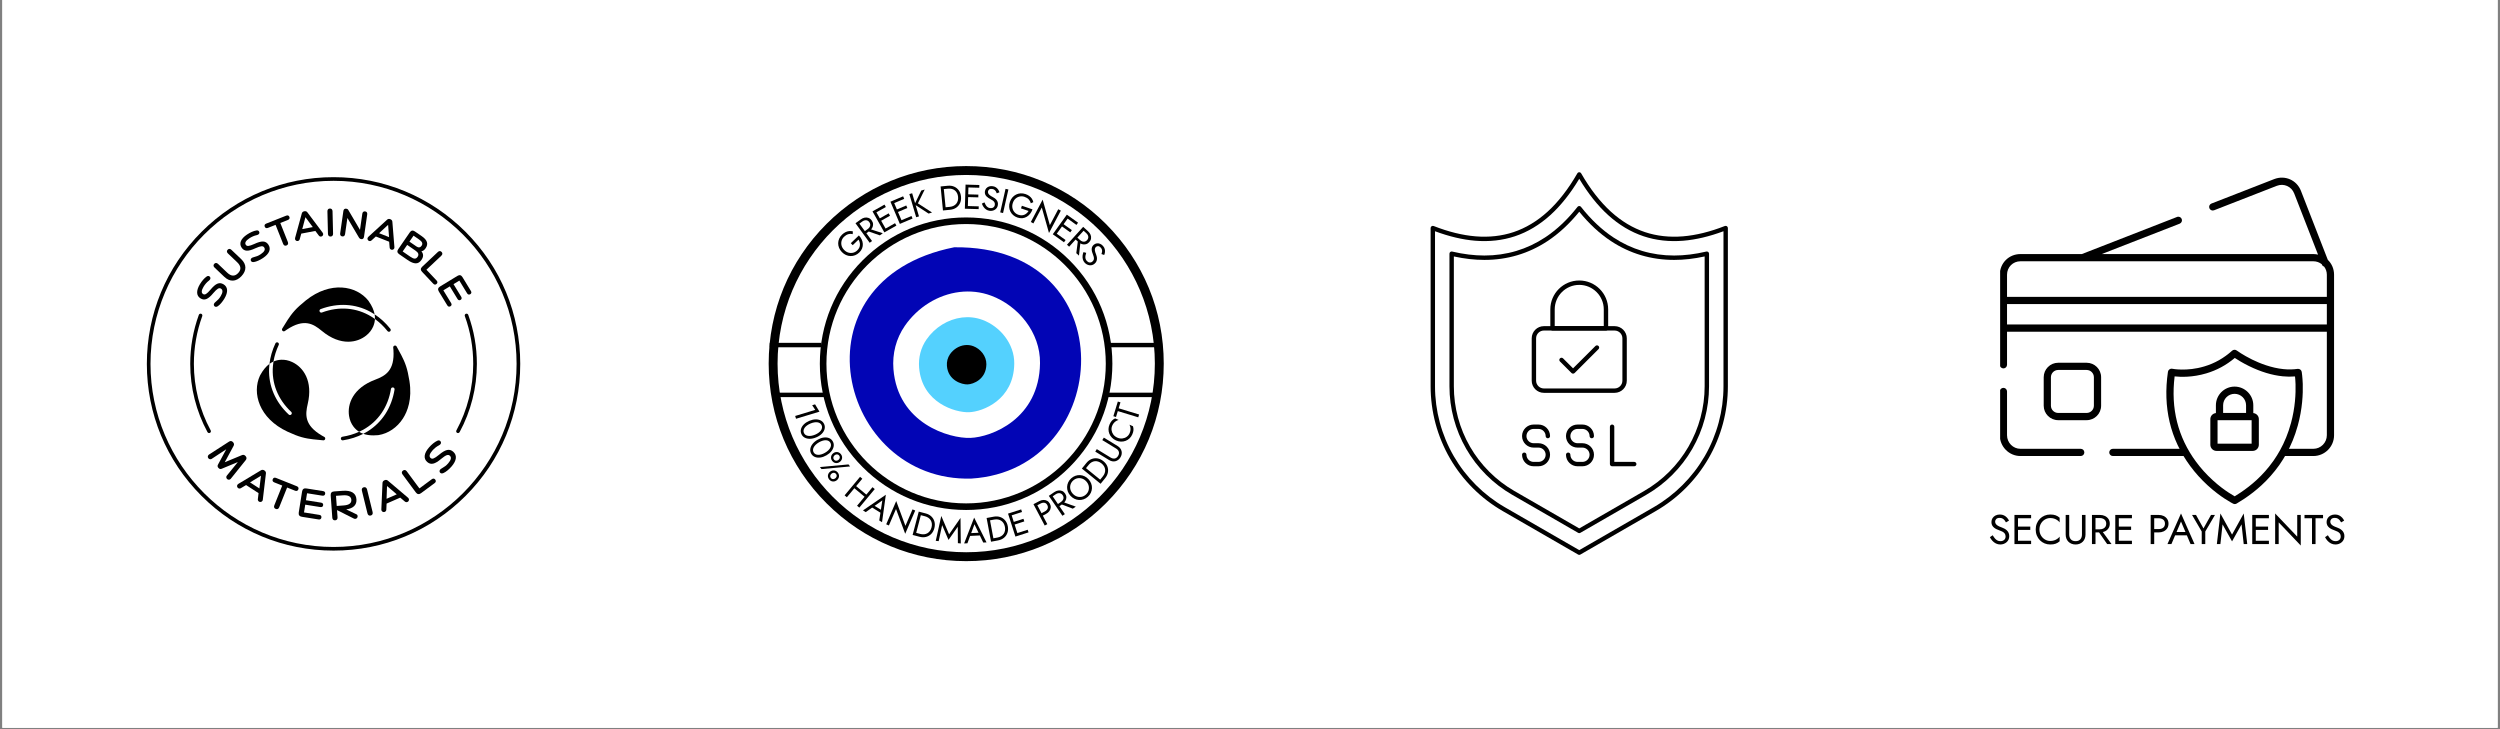 <svg version="1.0" preserveAspectRatio="xMidYMid meet" height="350" viewBox="0 0 900 262.5" zoomAndPan="magnify" width="1200" xmlns:xlink="http://www.w3.org/1999/xlink" xmlns="http://www.w3.org/2000/svg"><rect x="0" y="0" width="900" height="262.5" fill="#808080" stroke="none"/><defs><g></g><clipPath id="b4ebc7fe1c"><path clip-rule="nonzero" d="M 0.855 0 L 899.145 0 L 899.145 262 L 0.855 262 Z M 0.855 0"></path></clipPath><clipPath id="a0362328f5"><path clip-rule="nonzero" d="M 515.008 62.008 L 622.055 62.008 L 622.055 199.746 L 515.008 199.746 Z M 515.008 62.008"></path></clipPath><clipPath id="8130c1ce92"><path clip-rule="nonzero" d="M 720.047 139 L 751 139 L 751 165 L 720.047 165 Z M 720.047 139"></path></clipPath><clipPath id="77a4495146"><path clip-rule="nonzero" d="M 720.047 63 L 840.566 63 L 840.566 165 L 720.047 165 Z M 720.047 63"></path></clipPath><clipPath id="fb7a71b738"><path clip-rule="nonzero" d="M 46.074 56.996 L 194.289 56.996 L 194.289 205.215 L 46.074 205.215 Z M 46.074 56.996"></path></clipPath><clipPath id="9c011dc83e"><path clip-rule="nonzero" d="M 276.723 59.785 L 418.949 59.785 L 418.949 202.012 L 276.723 202.012 Z M 276.723 59.785"></path></clipPath><clipPath id="7b52e76112"><path clip-rule="nonzero" d="M 399 123 L 418.949 123 L 418.949 126 L 399 126 Z M 399 123"></path></clipPath></defs><g clip-path="url(#b4ebc7fe1c)"><path fill-rule="nonzero" fill-opacity="1" d="M 0.855 0 L 899.145 0 L 899.145 262 L 0.855 262 Z M 0.855 0" fill="#ffffff"></path><path fill-rule="nonzero" fill-opacity="1" d="M 0.855 0 L 899.145 0 L 899.145 262 L 0.855 262 Z M 0.855 0" fill="#ffffff"></path></g><g clip-path="url(#a0362328f5)"><path fill-rule="nonzero" fill-opacity="1" d="M 568.531 199.75 C 568.395 199.75 568.258 199.715 568.133 199.645 L 540.988 183.988 C 533.105 179.441 526.531 172.875 521.98 165.004 C 517.43 157.129 515.023 148.16 515.023 139.066 L 515.023 82.094 C 515.023 81.836 515.152 81.59 515.371 81.441 C 515.586 81.297 515.859 81.266 516.105 81.359 C 521.418 83.445 526.496 84.699 531.191 85.082 C 536.035 85.48 540.637 84.969 544.863 83.562 C 549.23 82.105 553.348 79.637 557.098 76.234 C 560.984 72.703 564.602 68.051 567.844 62.406 C 567.984 62.16 568.246 62.008 568.531 62.008 C 568.812 62.008 569.074 62.16 569.215 62.406 C 572.457 68.051 576.074 72.703 579.961 76.234 C 583.711 79.637 587.828 82.105 592.199 83.562 C 596.422 84.969 601.023 85.48 605.871 85.082 C 610.566 84.699 615.641 83.445 620.957 81.359 C 621.199 81.266 621.477 81.297 621.691 81.441 C 621.906 81.59 622.035 81.836 622.035 82.094 L 622.035 139.066 C 622.035 148.16 619.629 157.129 615.078 165.004 C 610.527 172.875 603.957 179.441 596.07 183.988 L 568.926 199.645 C 568.805 199.715 568.668 199.75 568.531 199.75 Z M 516.605 83.246 L 516.605 139.066 C 516.605 147.883 518.938 156.578 523.352 164.211 C 527.766 171.848 534.137 178.211 541.781 182.621 L 568.531 198.047 L 595.281 182.621 C 602.926 178.211 609.297 171.848 613.711 164.211 C 618.121 156.578 620.453 147.883 620.453 139.066 L 620.453 83.246 C 615.387 85.137 610.527 86.285 606 86.66 C 600.938 87.074 596.129 86.539 591.699 85.059 C 587.117 83.531 582.812 80.957 578.898 77.402 C 575.16 74.008 571.676 69.625 568.531 64.363 C 565.383 69.625 561.898 74.008 558.164 77.402 C 554.25 80.957 549.941 83.531 545.363 85.059 C 540.934 86.535 536.121 87.074 531.059 86.66 C 526.531 86.285 521.676 85.137 516.605 83.246 Z M 516.605 83.246" fill="#000000"></path></g><path fill-rule="nonzero" fill-opacity="1" d="M 568.531 191.926 C 568.395 191.926 568.258 191.891 568.133 191.82 L 544.379 178.121 C 537.523 174.168 531.812 168.461 527.855 161.617 C 523.898 154.77 521.805 146.973 521.805 139.066 L 521.805 91.328 C 521.805 91.086 521.914 90.859 522.105 90.707 C 522.297 90.559 522.543 90.504 522.777 90.559 C 526.785 91.508 530.684 91.988 534.367 91.988 C 542.34 91.988 549.707 89.793 556.258 85.457 C 560.426 82.703 564.348 79.004 567.906 74.465 C 568.059 74.277 568.285 74.164 568.531 74.164 C 568.773 74.164 569.004 74.277 569.152 74.465 C 572.715 79.004 576.633 82.703 580.801 85.461 C 587.352 89.793 594.719 91.988 602.691 91.988 C 606.375 91.988 610.273 91.508 614.281 90.559 C 614.516 90.504 614.766 90.559 614.953 90.707 C 615.145 90.859 615.254 91.086 615.254 91.328 L 615.254 139.066 C 615.254 146.973 613.164 154.77 609.207 161.617 C 605.25 168.461 599.535 174.168 592.68 178.121 L 568.926 191.82 C 568.805 191.891 568.668 191.926 568.531 191.926 Z M 545.172 176.754 L 568.531 190.227 L 591.891 176.754 C 598.504 172.941 604.02 167.434 607.836 160.824 C 611.656 154.219 613.672 146.695 613.672 139.066 L 613.672 92.32 C 609.887 93.148 606.199 93.57 602.691 93.57 C 594.402 93.57 586.742 91.285 579.926 86.777 C 575.859 84.09 572.031 80.539 568.531 76.223 C 565.031 80.539 561.199 84.086 557.133 86.777 C 550.316 91.285 542.656 93.57 534.371 93.57 C 530.863 93.57 527.172 93.148 523.387 92.32 L 523.387 139.066 C 523.387 146.695 525.406 154.219 529.223 160.824 C 533.043 167.434 538.555 172.941 545.172 176.754 Z M 545.172 176.754" fill="#000000"></path><path fill-rule="nonzero" fill-opacity="1" d="M 588.328 167.859 L 580.355 167.859 C 579.918 167.859 579.566 167.508 579.566 167.07 L 579.566 153.625 C 579.566 153.188 579.918 152.836 580.355 152.836 C 580.793 152.836 581.148 153.188 581.148 153.625 L 581.148 166.281 L 588.328 166.281 C 588.762 166.281 589.117 166.633 589.117 167.07 C 589.117 167.508 588.762 167.859 588.328 167.859 Z M 588.328 167.859" fill="#000000"></path><path fill-rule="nonzero" fill-opacity="1" d="M 553.863 167.859 L 552.098 167.859 C 549.809 167.859 547.941 165.996 547.941 163.707 C 547.941 163.273 548.297 162.918 548.734 162.918 C 549.172 162.918 549.523 163.273 549.523 163.707 C 549.523 165.125 550.68 166.281 552.098 166.281 L 553.863 166.281 C 555.285 166.281 556.438 165.125 556.438 163.707 C 556.438 162.293 555.285 161.137 553.863 161.137 L 552.098 161.137 C 549.809 161.137 547.941 159.277 547.941 156.988 C 547.941 154.699 549.809 152.836 552.098 152.836 L 553.863 152.836 C 556.156 152.836 558.02 154.699 558.02 156.988 C 558.02 157.422 557.668 157.777 557.23 157.777 C 556.793 157.777 556.438 157.422 556.438 156.988 C 556.438 155.57 555.285 154.414 553.863 154.414 L 552.098 154.414 C 550.68 154.414 549.523 155.57 549.523 156.988 C 549.523 158.402 550.68 159.559 552.098 159.559 L 553.863 159.559 C 556.156 159.559 558.02 161.418 558.02 163.707 C 558.02 165.996 556.156 167.859 553.863 167.859 Z M 553.863 167.859" fill="#000000"></path><path fill-rule="nonzero" fill-opacity="1" d="M 569.676 167.859 L 567.91 167.859 C 565.617 167.859 563.754 165.996 563.754 163.707 C 563.754 163.273 564.109 162.918 564.547 162.918 C 564.98 162.918 565.336 163.273 565.336 163.707 C 565.336 165.125 566.492 166.281 567.91 166.281 L 569.676 166.281 C 571.094 166.281 572.25 165.125 572.25 163.707 C 572.25 162.293 571.094 161.137 569.676 161.137 L 567.91 161.137 C 565.617 161.137 563.754 159.277 563.754 156.988 C 563.754 154.699 565.617 152.836 567.91 152.836 L 569.676 152.836 C 571.969 152.836 573.832 154.699 573.832 156.988 C 573.832 157.422 573.477 157.777 573.039 157.777 C 572.605 157.777 572.25 157.422 572.25 156.988 C 572.25 155.57 571.094 154.414 569.676 154.414 L 567.91 154.414 C 566.492 154.414 565.336 155.57 565.336 156.988 C 565.336 158.402 566.492 159.559 567.91 159.559 L 569.676 159.559 C 571.969 159.559 573.832 161.418 573.832 163.707 C 573.832 165.996 571.969 167.859 569.676 167.859 Z M 569.676 167.859" fill="#000000"></path><path fill-rule="nonzero" fill-opacity="1" d="M 581.258 141.422 L 555.801 141.422 C 553.383 141.422 551.414 139.457 551.414 137.043 L 551.414 121.797 C 551.414 119.379 553.383 117.414 555.801 117.414 L 581.258 117.414 C 583.676 117.414 585.645 119.379 585.645 121.797 L 585.645 137.043 C 585.645 139.457 583.676 141.422 581.258 141.422 Z M 555.801 118.996 C 554.254 118.996 552.996 120.25 552.996 121.797 L 552.996 137.043 C 552.996 138.586 554.254 139.844 555.801 139.844 L 581.258 139.844 C 582.805 139.844 584.062 138.586 584.062 137.043 L 584.062 121.797 C 584.062 120.25 582.805 118.996 581.258 118.996 Z M 555.801 118.996" fill="#000000"></path><path fill-rule="nonzero" fill-opacity="1" d="M 578.152 118.996 L 558.91 118.996 C 558.473 118.996 558.117 118.641 558.117 118.203 L 558.117 111.379 C 558.117 105.641 562.789 100.977 568.531 100.977 C 574.273 100.977 578.941 105.641 578.941 111.379 L 578.941 118.203 C 578.941 118.641 578.59 118.996 578.152 118.996 Z M 559.699 117.414 L 577.359 117.414 L 577.359 111.379 C 577.359 106.516 573.398 102.559 568.531 102.559 C 563.66 102.559 559.699 106.516 559.699 111.379 Z M 559.699 117.414" fill="#000000"></path><path fill-rule="nonzero" fill-opacity="1" d="M 566.297 134.512 C 566.09 134.512 565.887 134.43 565.738 134.281 L 561.586 130.133 C 561.277 129.824 561.277 129.324 561.586 129.016 C 561.895 128.707 562.398 128.707 562.707 129.016 L 566.297 132.605 L 574.355 124.559 C 574.664 124.25 575.164 124.25 575.473 124.559 C 575.781 124.867 575.781 125.367 575.473 125.676 L 566.859 134.281 C 566.711 134.43 566.508 134.512 566.297 134.512 Z M 566.297 134.512" fill="#000000"></path><path fill-rule="nonzero" fill-opacity="1" d="M 343.516 89.02 C 284.176 100.852 301.789 173.699 349.688 172.289 C 401.105 169.07 405.699 88.301 343.516 89.02 Z M 343.516 89.02" fill="#0205b5"></path><path fill-rule="nonzero" fill-opacity="1" d="M 345.438 105.121 C 337.695 106.059 330.398 110.562 325.723 117.328 C 322.59 121.863 321.191 127.336 321.637 132.898 C 323.203 152.48 341.75 157.918 349.328 157.645 C 356.902 157.375 374.145 150.848 374.406 130.723 C 374.547 119.691 366.574 110.078 356.809 106.441 C 353.082 105.051 349.207 104.664 345.434 105.121 Z M 345.438 105.121" fill="#ffffff"></path><path fill-rule="nonzero" fill-opacity="1" d="M 346.328 114.305 C 341.305 114.914 336.566 117.836 333.531 122.227 C 331.496 125.172 330.59 128.727 330.879 132.34 C 331.898 145.051 343.938 148.578 348.855 148.402 C 353.77 148.227 364.965 143.988 365.133 130.926 C 365.227 123.762 360.051 117.523 353.711 115.16 C 351.293 114.262 348.773 114.008 346.324 114.305 Z M 346.328 114.305" fill="#54d1fe"></path><path fill-rule="nonzero" fill-opacity="1" d="M 347.297 124.25 C 345.215 124.5 343.246 125.715 341.988 127.535 C 341.145 128.754 340.77 130.23 340.891 131.727 C 341.312 137 346.305 138.465 348.344 138.391 C 350.383 138.316 355.023 136.562 355.094 131.145 C 355.133 128.176 352.988 125.586 350.359 124.605 C 349.355 124.234 348.312 124.129 347.297 124.25 Z M 347.297 124.25" fill="#000000"></path><g clip-path="url(#8130c1ce92)"><path fill-rule="nonzero" fill-opacity="1" d="M 721.23 139.625 C 720.512 139.625 719.93 140.207 719.93 140.926 L 719.93 156.684 C 719.93 160.809 723.262 164.168 727.363 164.168 L 749.066 164.168 C 749.781 164.168 750.363 163.586 750.363 162.871 C 750.363 162.152 749.781 161.57 749.066 161.57 L 727.363 161.57 C 724.699 161.57 722.531 159.379 722.531 156.684 L 722.531 140.926 C 722.531 140.207 721.949 139.625 721.23 139.625" fill="#000000"></path></g><path fill-rule="nonzero" fill-opacity="1" d="M 786.125 164.168 C 786.844 164.168 787.426 163.586 787.426 162.867 C 787.426 162.152 786.844 161.57 786.125 161.57 L 760.629 161.57 C 759.91 161.57 759.328 162.152 759.328 162.867 C 759.328 163.586 759.91 164.168 760.629 164.168 Z M 786.125 164.168" fill="#000000"></path><g clip-path="url(#77a4495146)"><path fill-rule="nonzero" fill-opacity="1" d="M 719.93 118.113 C 719.93 118.117 719.93 118.121 719.93 118.125 L 719.93 131.324 C 719.93 132.043 720.512 132.625 721.23 132.625 C 721.949 132.625 722.531 132.043 722.531 131.324 L 722.531 119.414 L 837.664 119.414 L 837.664 156.68 C 837.664 159.379 835.48 161.57 832.801 161.57 L 822.16 161.57 C 821.438 161.57 820.859 162.152 820.859 162.867 C 820.859 163.59 821.438 164.168 822.16 164.168 L 832.801 164.168 C 836.918 164.168 840.262 160.809 840.262 156.68 L 840.262 98.895 C 840.262 96.77 839.406 94.891 838.016 93.547 L 828.34 68.707 C 826.824 64.816 822.594 62.961 818.703 64.477 L 796.117 73.277 C 795.449 73.535 795.117 74.289 795.379 74.957 C 795.641 75.629 796.402 75.961 797.062 75.699 L 819.645 66.895 C 822.184 65.91 824.93 67.121 825.914 69.652 L 834.492 91.66 C 833.949 91.539 833.387 91.461 832.801 91.461 L 756.617 91.461 L 784.684 80.523 C 785.352 80.262 785.684 79.508 785.422 78.84 C 785.156 78.172 784.406 77.84 783.738 78.102 L 749.461 91.461 L 727.363 91.461 C 723.195 91.461 719.93 94.727 719.93 98.895 L 719.93 108.156 C 719.93 108.16 719.93 108.164 719.93 108.168 C 719.93 108.172 719.93 108.176 719.93 108.184 L 719.93 118.102 C 719.93 118.105 719.93 118.109 719.93 118.113 M 722.531 109.469 L 837.664 109.469 L 837.664 116.812 L 722.531 116.812 Z M 727.363 94.059 L 832.801 94.059 C 833.969 94.059 835.016 94.465 835.844 95.125 L 835.914 95.305 C 836.055 95.668 836.359 95.879 836.699 96 C 837.297 96.805 837.664 97.797 837.664 98.895 L 837.664 106.871 L 722.531 106.871 L 722.531 98.895 C 722.531 96.184 724.652 94.059 727.363 94.059" fill="#000000"></path></g><path fill-rule="nonzero" fill-opacity="1" d="M 751.188 151.262 C 754.066 151.262 756.402 148.922 756.402 146.047 L 756.402 135.805 C 756.402 132.93 754.066 130.59 751.188 130.59 L 740.949 130.59 C 738.07 130.59 735.734 132.93 735.734 135.805 L 735.734 146.047 C 735.734 148.922 738.07 151.262 740.949 151.262 Z M 738.332 146.047 L 738.332 135.805 C 738.332 134.359 739.504 133.188 740.949 133.188 L 751.188 133.188 C 752.629 133.188 753.801 134.359 753.801 135.805 L 753.801 146.047 C 753.801 147.488 752.629 148.66 751.188 148.66 L 740.949 148.66 C 739.504 148.66 738.332 147.488 738.332 146.047" fill="#000000"></path><path fill-rule="nonzero" fill-opacity="1" d="M 794.746 174.719 C 797.207 176.98 799.461 178.586 800.91 179.531 C 802.723 180.727 803.902 181.309 803.953 181.332 C 804.133 181.422 804.332 181.465 804.527 181.465 C 804.754 181.465 804.98 181.406 805.184 181.285 C 806.16 180.715 807.086 180.129 807.98 179.527 C 810.152 178.078 812.219 176.461 814.117 174.719 C 816.453 172.574 818.562 170.191 820.5 167.48 C 820.613 167.332 820.723 167.16 820.785 167.059 C 821.574 165.93 822.32 164.719 823.074 163.371 C 824.797 160.289 826.16 156.949 827.129 153.434 C 827.152 153.375 827.18 153.316 827.191 153.25 C 828.871 147.191 829.098 141.746 828.996 138.238 C 828.902 135.555 828.621 133.934 828.617 133.863 C 828.496 133.172 827.828 132.695 827.148 132.797 C 825.508 133.031 823.805 133.059 822.066 132.883 C 817.637 132.445 813.48 130.77 810.777 129.445 C 807.434 127.801 805.227 126.184 805.207 126.168 C 804.719 125.805 804.027 125.836 803.562 126.25 C 800.617 128.914 797.246 130.824 793.531 131.918 C 787.258 133.801 782.066 132.766 782.016 132.754 C 781.656 132.68 781.297 132.758 781.004 132.961 C 780.711 133.168 780.516 133.48 780.461 133.836 C 778.586 146.641 781.293 158.074 788.512 167.812 C 790.312 170.254 792.41 172.574 794.746 174.719 M 782.863 135.5 C 784.977 135.734 789.285 135.906 794.277 134.41 C 798.035 133.297 801.477 131.434 804.527 128.859 C 805.52 129.52 807.305 130.637 809.633 131.777 C 813.844 133.848 817.941 135.086 821.809 135.473 C 823.289 135.621 824.762 135.637 826.207 135.516 C 826.277 136.203 826.355 137.156 826.395 138.324 C 826.492 141.609 826.285 146.703 824.738 152.375 C 824.715 152.438 824.691 152.5 824.672 152.566 C 823.754 155.941 822.453 159.152 820.805 162.102 C 820.094 163.379 819.391 164.516 818.621 165.621 C 818.559 165.715 818.496 165.82 818.422 165.914 C 818.418 165.922 818.273 166.113 818.266 166.125 C 816.551 168.535 814.562 170.785 812.363 172.805 C 810.559 174.457 808.598 175.988 806.531 177.367 C 805.875 177.812 805.195 178.25 804.488 178.676 C 804.008 178.402 803.262 177.965 802.336 177.355 C 800.961 176.461 798.836 174.945 796.508 172.805 C 794.289 170.773 792.305 168.574 790.602 166.266 C 784.051 157.422 781.449 147.078 782.863 135.5" fill="#000000"></path><path fill-rule="nonzero" fill-opacity="1" d="M 797.941 162.328 L 810.973 162.328 C 812.191 162.328 813.184 161.332 813.184 160.113 L 813.184 150.875 C 813.184 149.73 812.301 148.82 811.188 148.703 L 811.188 145.906 C 811.188 142.195 808.164 139.176 804.453 139.176 C 800.746 139.176 797.723 142.195 797.723 145.906 L 797.723 148.703 C 796.609 148.82 795.723 149.73 795.723 150.875 L 795.723 160.113 C 795.723 161.332 796.719 162.328 797.941 162.328 M 800.324 145.906 C 800.324 143.629 802.176 141.777 804.453 141.777 C 806.734 141.777 808.586 143.629 808.586 145.906 L 808.586 148.66 L 800.324 148.66 Z M 798.32 151.262 L 810.586 151.262 L 810.586 159.73 L 798.32 159.73 Z M 798.32 151.262" fill="#000000"></path><g clip-path="url(#fb7a71b738)"><path fill-rule="nonzero" fill-opacity="1" d="M 194.082 131 C 194.082 132.211 194.051 133.422 193.992 134.629 C 193.93 135.84 193.844 137.047 193.723 138.254 C 193.605 139.457 193.457 140.66 193.277 141.859 C 193.102 143.055 192.895 144.25 192.656 145.438 C 192.422 146.625 192.156 147.805 191.863 148.98 C 191.566 150.156 191.246 151.32 190.895 152.48 C 190.543 153.641 190.164 154.789 189.754 155.93 C 189.348 157.07 188.91 158.199 188.445 159.32 C 187.984 160.438 187.492 161.543 186.977 162.641 C 186.457 163.734 185.914 164.816 185.344 165.883 C 184.77 166.953 184.176 168.004 183.551 169.043 C 182.93 170.082 182.281 171.105 181.609 172.113 C 180.934 173.121 180.238 174.109 179.516 175.082 C 178.797 176.055 178.051 177.012 177.281 177.945 C 176.516 178.883 175.723 179.801 174.91 180.695 C 174.098 181.594 173.262 182.473 172.406 183.328 C 171.547 184.184 170.672 185.02 169.773 185.832 C 168.875 186.645 167.961 187.438 167.023 188.203 C 166.086 188.973 165.133 189.719 164.16 190.438 C 163.188 191.16 162.199 191.859 161.191 192.531 C 160.184 193.203 159.16 193.852 158.121 194.473 C 157.082 195.098 156.031 195.691 154.961 196.266 C 153.895 196.836 152.812 197.379 151.719 197.898 C 150.621 198.414 149.516 198.906 148.395 199.371 C 147.277 199.832 146.148 200.27 145.008 200.676 C 143.867 201.086 142.719 201.465 141.559 201.816 C 140.398 202.168 139.234 202.492 138.059 202.785 C 136.883 203.078 135.703 203.344 134.516 203.582 C 133.324 203.816 132.133 204.023 130.934 204.203 C 129.738 204.379 128.535 204.527 127.332 204.645 C 126.125 204.766 124.918 204.855 123.707 204.914 C 122.496 204.973 121.289 205.004 120.078 205.004 C 118.867 205.004 117.656 204.973 116.445 204.914 C 115.234 204.855 114.027 204.766 112.824 204.645 C 111.617 204.527 110.414 204.379 109.219 204.203 C 108.02 204.023 106.828 203.816 105.641 203.582 C 104.453 203.344 103.27 203.078 102.094 202.785 C 100.922 202.492 99.754 202.168 98.594 201.816 C 97.434 201.465 96.285 201.086 95.145 200.676 C 94.004 200.27 92.875 199.832 91.758 199.371 C 90.637 198.906 89.531 198.414 88.438 197.898 C 87.34 197.379 86.258 196.836 85.191 196.266 C 84.125 195.691 83.07 195.098 82.031 194.473 C 80.992 193.852 79.969 193.203 78.961 192.531 C 77.957 191.859 76.965 191.16 75.992 190.438 C 75.02 189.719 74.066 188.973 73.129 188.203 C 72.191 187.438 71.277 186.645 70.379 185.832 C 69.48 185.02 68.605 184.184 67.75 183.328 C 66.891 182.473 66.059 181.594 65.242 180.695 C 64.43 179.801 63.641 178.883 62.871 177.945 C 62.102 177.012 61.359 176.055 60.637 175.082 C 59.914 174.109 59.219 173.121 58.543 172.113 C 57.871 171.105 57.223 170.082 56.602 169.043 C 55.98 168.004 55.383 166.953 54.812 165.883 C 54.242 164.816 53.695 163.734 53.18 162.641 C 52.66 161.543 52.168 160.438 51.707 159.32 C 51.242 158.199 50.809 157.07 50.398 155.93 C 49.992 154.789 49.609 153.641 49.258 152.48 C 48.906 151.32 48.586 150.156 48.289 148.98 C 47.996 147.805 47.73 146.625 47.496 145.438 C 47.258 144.25 47.051 143.055 46.875 141.859 C 46.695 140.66 46.547 139.457 46.43 138.254 C 46.312 137.047 46.223 135.84 46.16 134.629 C 46.102 133.422 46.074 132.211 46.074 131 C 46.074 129.789 46.102 128.578 46.16 127.367 C 46.223 126.156 46.312 124.949 46.43 123.746 C 46.547 122.539 46.695 121.34 46.875 120.141 C 47.051 118.941 47.258 117.75 47.496 116.562 C 47.73 115.375 47.996 114.191 48.289 113.016 C 48.586 111.844 48.906 110.676 49.258 109.516 C 49.609 108.359 49.992 107.207 50.398 106.066 C 50.809 104.926 51.242 103.797 51.707 102.68 C 52.168 101.559 52.66 100.453 53.18 99.359 C 53.695 98.262 54.242 97.184 54.812 96.113 C 55.383 95.047 55.98 93.992 56.602 92.953 C 57.223 91.914 57.871 90.891 58.543 89.883 C 59.219 88.879 59.914 87.887 60.637 86.914 C 61.359 85.941 62.102 84.988 62.871 84.051 C 63.641 83.117 64.43 82.199 65.242 81.301 C 66.059 80.402 66.891 79.527 67.75 78.672 C 68.605 77.812 69.48 76.98 70.379 76.164 C 71.277 75.352 72.191 74.562 73.129 73.793 C 74.066 73.023 75.02 72.281 75.992 71.559 C 76.965 70.836 77.957 70.141 78.961 69.469 C 79.969 68.793 80.992 68.148 82.031 67.523 C 83.07 66.902 84.125 66.305 85.191 65.734 C 86.258 65.164 87.34 64.617 88.438 64.102 C 89.531 63.582 90.637 63.094 91.758 62.629 C 92.875 62.164 94.004 61.73 95.145 61.32 C 96.285 60.914 97.434 60.535 98.594 60.184 C 99.754 59.832 100.922 59.508 102.094 59.215 C 103.27 58.918 104.453 58.652 105.641 58.418 C 106.828 58.18 108.02 57.973 109.219 57.797 C 110.414 57.617 111.617 57.469 112.824 57.352 C 114.027 57.234 115.234 57.145 116.445 57.086 C 117.656 57.023 118.867 56.996 120.078 56.996 C 121.289 56.996 122.496 57.023 123.707 57.086 C 124.918 57.145 126.125 57.234 127.332 57.352 C 128.535 57.469 129.738 57.617 130.934 57.797 C 132.133 57.973 133.324 58.18 134.516 58.418 C 135.703 58.652 136.883 58.918 138.059 59.215 C 139.234 59.508 140.398 59.832 141.559 60.184 C 142.719 60.535 143.867 60.914 145.008 61.32 C 146.148 61.73 147.277 62.164 148.395 62.629 C 149.516 63.094 150.621 63.582 151.719 64.102 C 152.812 64.617 153.895 65.164 154.961 65.734 C 156.031 66.305 157.082 66.902 158.121 67.523 C 159.16 68.148 160.184 68.793 161.191 69.469 C 162.199 70.141 163.188 70.836 164.16 71.559 C 165.133 72.281 166.086 73.023 167.023 73.793 C 167.961 74.562 168.875 75.352 169.773 76.164 C 170.672 76.98 171.547 77.812 172.406 78.672 C 173.262 79.527 174.098 80.402 174.91 81.301 C 175.723 82.199 176.516 83.117 177.281 84.051 C 178.051 84.988 178.797 85.941 179.516 86.914 C 180.238 87.887 180.934 88.879 181.609 89.887 C 182.281 90.891 182.93 91.914 183.551 92.953 C 184.176 93.992 184.77 95.047 185.344 96.113 C 185.914 97.184 186.457 98.262 186.977 99.359 C 187.492 100.453 187.984 101.559 188.445 102.68 C 188.91 103.797 189.348 104.926 189.754 106.066 C 190.164 107.207 190.543 108.359 190.895 109.516 C 191.246 110.676 191.566 111.844 191.863 113.016 C 192.156 114.191 192.422 115.375 192.656 116.562 C 192.895 117.75 193.102 118.941 193.277 120.141 C 193.457 121.34 193.605 122.539 193.723 123.746 C 193.844 124.949 193.93 126.156 193.992 127.367 C 194.051 128.578 194.082 129.789 194.082 131 Z M 194.082 131" fill="#ffffff"></path></g><path fill-rule="nonzero" fill-opacity="1" d="M 78.418 110.227 C 78.059 110.457 77.707 110.566 77.359 110.355 C 76.984 110.133 76.848 109.668 77.105 109.234 C 77.199 109.082 77.312 108.945 77.5 108.789 C 78.457 107.961 78.863 107.602 79.457 106.605 C 80.262 105.262 80.281 104.352 79.535 103.902 C 78.855 103.496 78.195 103.883 76.789 105.516 C 74.945 107.75 73.648 108.293 72.211 107.434 C 70.652 106.504 70.562 104.668 71.953 102.34 C 72.637 101.191 73.562 100.125 74.316 99.605 C 74.691 99.324 75.027 99.27 75.344 99.457 C 75.75 99.703 75.875 100.16 75.633 100.566 C 75.527 100.742 75.402 100.875 75.148 101.086 C 74.492 101.57 73.805 102.348 73.273 103.238 C 72.48 104.562 72.426 105.449 73.129 105.871 C 73.773 106.254 74.414 105.875 75.781 104.281 C 77.691 101.988 78.988 101.465 80.465 102.348 C 82.066 103.305 82.191 105.145 80.785 107.496 C 80.09 108.652 79.203 109.711 78.422 110.227 Z M 78.418 110.227" fill="#000000"></path><path fill-rule="nonzero" fill-opacity="1" d="M 80.762 99.672 L 77.227 96.309 C 76.781 95.883 76.742 95.395 77.137 94.98 C 77.527 94.562 78.031 94.57 78.477 94.992 L 81.805 98.16 C 83.238 99.52 84.543 99.555 85.727 98.312 C 86.91 97.066 86.809 95.766 85.375 94.402 L 82.047 91.238 C 81.602 90.812 81.57 90.312 81.953 89.91 C 82.348 89.492 82.852 89.5 83.293 89.922 L 86.832 93.285 C 88.816 95.176 88.844 97.402 86.91 99.438 C 84.973 101.473 82.746 101.559 80.762 99.668 Z M 80.762 99.672" fill="#000000"></path><path fill-rule="nonzero" fill-opacity="1" d="M 91.402 94.328 C 90.977 94.383 90.613 94.328 90.387 93.988 C 90.145 93.625 90.219 93.152 90.637 92.871 C 90.785 92.77 90.949 92.695 91.184 92.633 C 92.402 92.297 92.922 92.145 93.887 91.5 C 95.191 90.629 95.598 89.816 95.113 89.09 C 94.672 88.434 93.914 88.496 91.941 89.375 C 89.32 90.602 87.918 90.539 86.984 89.145 C 85.977 87.637 86.676 85.938 88.934 84.43 C 90.043 83.688 91.336 83.117 92.238 82.977 C 92.703 82.879 93.027 82.977 93.23 83.281 C 93.496 83.676 93.414 84.141 93.016 84.406 C 92.848 84.52 92.676 84.586 92.355 84.668 C 91.559 84.828 90.602 85.234 89.738 85.812 C 88.461 86.668 88.031 87.445 88.484 88.129 C 88.902 88.75 89.641 88.684 91.562 87.824 C 94.266 86.574 95.668 86.656 96.621 88.082 C 97.66 89.637 96.984 91.352 94.707 92.875 C 93.582 93.625 92.328 94.203 91.402 94.332 Z M 91.402 94.328" fill="#000000"></path><path fill-rule="nonzero" fill-opacity="1" d="M 101.93 87.797 L 99.207 80.945 L 96.445 82.043 C 95.914 82.254 95.5 82.094 95.305 81.602 C 95.109 81.105 95.301 80.707 95.832 80.496 L 103.043 77.633 C 103.574 77.422 103.988 77.578 104.184 78.074 C 104.379 78.566 104.188 78.965 103.656 79.18 L 100.906 80.27 L 103.629 87.125 C 103.859 87.707 103.676 88.16 103.141 88.375 C 102.598 88.59 102.164 88.383 101.93 87.797 Z M 101.93 87.797" fill="#000000"></path><path fill-rule="nonzero" fill-opacity="1" d="M 116.148 83.758 C 116.242 83.879 116.309 84.02 116.336 84.152 C 116.426 84.621 116.105 85.07 115.652 85.156 C 115.301 85.227 114.973 85.078 114.781 84.812 L 113.52 83.137 L 108.457 84.102 L 107.898 86.121 C 107.82 86.441 107.562 86.699 107.215 86.766 C 106.758 86.852 106.301 86.551 106.211 86.082 C 106.184 85.949 106.195 85.793 106.238 85.645 L 108.66 76.801 C 108.773 76.379 109.117 76.133 109.547 76.051 C 109.988 75.969 110.383 76.07 110.645 76.426 Z M 109.945 78.223 L 108.812 82.477 L 112.602 81.754 L 109.973 78.215 Z M 109.945 78.223" fill="#000000"></path><path fill-rule="nonzero" fill-opacity="1" d="M 118.066 84.168 L 117.871 76.102 C 117.855 75.461 118.188 75.082 118.762 75.07 C 119.332 75.055 119.695 75.414 119.711 76.055 L 119.906 84.125 C 119.922 84.766 119.578 85.141 119.004 85.156 C 118.434 85.168 118.082 84.809 118.066 84.168 Z M 118.066 84.168" fill="#000000"></path><path fill-rule="nonzero" fill-opacity="1" d="M 122.461 84.027 L 123.613 75.961 C 123.695 75.367 124.074 75.047 124.629 75.125 C 124.98 75.176 125.199 75.262 125.41 75.625 L 129.574 82.719 L 129.602 82.723 L 130.43 76.934 C 130.516 76.34 130.902 76.023 131.457 76.102 C 132.012 76.18 132.281 76.59 132.195 77.184 L 131.043 85.254 C 130.957 85.848 130.594 86.172 130.043 86.09 C 129.68 86.035 129.488 85.93 129.262 85.594 L 125.082 78.496 L 125.055 78.492 L 124.227 84.281 C 124.141 84.875 123.754 85.191 123.215 85.113 C 122.66 85.035 122.375 84.625 122.461 84.027 Z M 122.461 84.027" fill="#000000"></path><path fill-rule="nonzero" fill-opacity="1" d="M 141.992 88.953 C 142.004 89.105 141.988 89.262 141.938 89.387 C 141.766 89.832 141.254 90.043 140.824 89.871 C 140.496 89.742 140.289 89.445 140.273 89.113 L 140.098 87.023 L 135.305 85.137 L 133.75 86.547 C 133.516 86.777 133.16 86.859 132.832 86.73 C 132.402 86.559 132.172 86.059 132.348 85.617 C 132.398 85.488 132.488 85.363 132.602 85.262 L 139.371 79.074 C 139.695 78.777 140.113 78.75 140.52 78.91 C 140.938 79.074 141.215 79.375 141.25 79.812 L 141.988 88.953 Z M 139.699 80.961 L 136.473 83.953 L 140.059 85.367 L 139.723 80.969 Z M 139.699 80.961" fill="#000000"></path><path fill-rule="nonzero" fill-opacity="1" d="M 151.723 90.473 C 152.5 91.438 152.5 92.445 151.723 93.57 C 150.598 95.211 149.086 95.215 146.738 93.602 L 143.695 91.504 C 142.988 91.02 142.875 90.414 143.363 89.707 L 147.535 83.637 C 148.023 82.93 148.629 82.816 149.34 83.305 L 151.777 84.98 C 153.844 86.402 154.305 87.797 153.223 89.371 C 152.777 90.023 152.289 90.367 151.738 90.449 Z M 147.715 92.418 C 149.008 93.309 149.738 93.328 150.324 92.477 C 150.891 91.656 150.645 90.957 149.566 90.215 L 146.586 88.168 L 144.965 90.527 L 147.715 92.422 Z M 148.875 84.84 L 147.398 86.988 L 149.926 88.727 C 150.68 89.242 151.301 89.156 151.766 88.484 C 152.305 87.699 152.02 87.004 150.809 86.172 Z M 148.875 84.84" fill="#000000"></path><path fill-rule="nonzero" fill-opacity="1" d="M 151.93 97.844 C 151.34 97.219 151.371 96.609 151.996 96.02 L 157.637 90.711 C 158.094 90.281 158.582 90.285 158.977 90.703 C 159.367 91.121 159.344 91.609 158.887 92.043 L 153.516 97.102 L 157.172 100.98 C 157.562 101.398 157.57 101.84 157.184 102.207 C 156.797 102.57 156.352 102.539 155.961 102.121 L 151.934 97.844 Z M 151.93 97.844" fill="#000000"></path><path fill-rule="nonzero" fill-opacity="1" d="M 157.98 104.938 C 157.523 104.191 157.672 103.594 158.414 103.141 L 164.68 99.32 C 165.426 98.867 166.023 99.012 166.48 99.754 L 169.531 104.762 C 169.816 105.227 169.723 105.652 169.293 105.914 C 168.859 106.176 168.441 106.062 168.156 105.598 L 165.359 101.012 L 163.266 102.293 L 166.035 106.832 C 166.312 107.285 166.23 107.699 165.809 107.957 C 165.391 108.211 164.984 108.094 164.707 107.641 L 161.938 103.102 L 159.609 104.523 L 162.406 109.105 C 162.691 109.57 162.598 109.996 162.168 110.258 C 161.734 110.52 161.316 110.41 161.031 109.945 L 157.98 104.941 Z M 157.98 104.938" fill="#000000"></path><path fill-rule="nonzero" fill-opacity="1" d="M 75.109 163.754 C 75.184 163.688 75.215 163.66 75.32 163.586 L 82.477 158.969 C 82.984 158.641 83.484 158.727 83.898 159.191 C 84.262 159.59 84.348 160.043 84.105 160.492 L 80.93 166.379 L 80.949 166.398 L 87.121 163.836 C 87.594 163.637 88.035 163.77 88.398 164.168 C 88.816 164.633 88.859 165.145 88.484 165.617 L 83.156 172.262 C 83.082 172.371 83.051 172.398 82.977 172.465 C 82.609 172.797 82.047 172.77 81.715 172.402 C 81.414 172.066 81.367 171.59 81.645 171.246 L 85.59 166.383 L 85.57 166.359 L 79.785 168.762 C 79.387 168.934 78.988 168.852 78.641 168.465 C 78.285 168.074 78.25 167.672 78.457 167.293 L 81.43 161.781 L 81.414 161.758 L 76.188 165.203 C 75.805 165.434 75.34 165.34 75.043 165.016 C 74.703 164.637 74.742 164.086 75.109 163.754 Z M 75.109 163.754" fill="#000000"></path><path fill-rule="nonzero" fill-opacity="1" d="M 94.609 179.887 C 94.59 180.043 94.543 180.199 94.465 180.316 C 94.199 180.73 93.637 180.84 93.234 180.578 C 92.926 180.379 92.777 180.031 92.828 179.691 L 93.082 177.531 L 88.59 174.621 L 86.719 175.738 C 86.43 175.922 86.055 175.93 85.746 175.73 C 85.34 175.469 85.211 174.914 85.48 174.496 C 85.559 174.379 85.68 174.27 85.812 174.191 L 93.977 169.289 C 94.367 169.051 94.801 169.109 95.18 169.355 C 95.57 169.613 95.793 169.973 95.734 170.426 L 94.609 179.883 Z M 93.922 171.281 L 90.02 173.66 L 93.383 175.84 L 93.945 171.297 Z M 93.922 171.281" fill="#000000"></path><path fill-rule="nonzero" fill-opacity="1" d="M 98.758 181.91 L 101.602 174.801 L 98.734 173.656 C 98.184 173.434 97.984 173.02 98.188 172.508 C 98.391 171.992 98.824 171.832 99.375 172.051 L 106.852 175.043 C 107.406 175.266 107.605 175.68 107.398 176.195 C 107.195 176.707 106.762 176.871 106.211 176.648 L 103.359 175.508 L 100.516 182.617 C 100.273 183.223 99.809 183.434 99.258 183.211 C 98.691 182.984 98.512 182.516 98.754 181.91 Z M 98.758 181.91" fill="#000000"></path><path fill-rule="nonzero" fill-opacity="1" d="M 108.68 186.047 C 107.785 185.902 107.41 185.383 107.551 184.488 L 108.746 176.969 C 108.887 176.074 109.406 175.695 110.301 175.84 L 116.312 176.797 C 116.871 176.883 117.145 177.242 117.062 177.758 C 116.98 178.277 116.609 178.531 116.051 178.445 L 110.543 177.57 L 110.141 180.086 L 115.594 180.953 C 116.137 181.039 116.414 181.383 116.332 181.887 C 116.254 182.391 115.887 182.633 115.34 182.547 L 109.887 181.68 L 109.445 184.477 L 114.953 185.352 C 115.512 185.438 115.785 185.797 115.703 186.316 C 115.621 186.832 115.25 187.09 114.691 187 Z M 108.68 186.047" fill="#000000"></path><path fill-rule="nonzero" fill-opacity="1" d="M 128.32 185.152 C 128.613 185.285 128.727 185.492 128.75 185.773 C 128.785 186.297 128.449 186.762 127.898 186.801 C 127.66 186.816 127.453 186.719 127.23 186.605 L 121.359 183.648 L 121.332 183.648 C 121.332 183.648 121.516 186.234 121.516 186.234 C 121.559 186.871 121.234 187.277 120.641 187.316 C 120.051 187.359 119.668 187.004 119.625 186.367 L 119.051 178.348 C 118.988 177.457 119.395 176.977 120.266 176.914 L 123.418 176.688 C 126.465 176.469 128.16 177.527 128.32 179.758 C 128.465 181.789 127.191 183.031 124.633 183.383 Z M 120.961 178.496 L 121.223 182.141 L 123.734 181.961 C 125.641 181.824 126.57 181.148 126.484 179.934 C 126.398 178.734 125.379 178.18 123.473 178.316 Z M 120.961 178.496" fill="#000000"></path><path fill-rule="nonzero" fill-opacity="1" d="M 132.285 184.801 L 130.285 176.66 C 130.129 176.016 130.383 175.559 130.957 175.418 C 131.535 175.277 131.984 175.559 132.141 176.207 L 134.141 184.348 C 134.301 184.992 134.035 185.453 133.457 185.594 C 132.879 185.734 132.441 185.445 132.285 184.801 Z M 132.285 184.801" fill="#000000"></path><path fill-rule="nonzero" fill-opacity="1" d="M 146.887 179.168 C 147.008 179.27 147.109 179.395 147.164 179.523 C 147.363 179.98 147.145 180.508 146.707 180.699 C 146.367 180.848 146 180.777 145.742 180.551 L 144.078 179.145 L 139.176 181.289 L 139.074 183.465 C 139.07 183.809 138.871 184.129 138.535 184.273 C 138.094 184.465 137.559 184.27 137.359 183.816 C 137.301 183.684 137.277 183.527 137.285 183.367 L 137.699 173.855 C 137.715 173.398 138.004 173.07 138.418 172.891 C 138.848 172.703 139.27 172.719 139.617 173.016 L 146.883 179.172 Z M 139.328 174.996 L 139.164 179.566 L 142.836 177.961 L 139.352 174.984 Z M 139.328 174.996" fill="#000000"></path><path fill-rule="nonzero" fill-opacity="1" d="M 151.559 177.547 C 150.844 178.078 150.219 177.977 149.691 177.258 L 144.91 170.793 C 144.52 170.266 144.586 169.762 145.066 169.41 C 145.543 169.055 146.047 169.141 146.434 169.664 L 150.988 175.824 L 155.438 172.531 C 155.914 172.176 156.375 172.227 156.703 172.672 C 157.031 173.113 156.945 173.566 156.465 173.922 L 151.562 177.547 Z M 151.559 177.547" fill="#000000"></path><path fill-rule="nonzero" fill-opacity="1" d="M 159.629 170.301 C 159.219 170.469 158.84 170.516 158.52 170.238 C 158.176 169.941 158.121 169.441 158.465 169.047 C 158.586 168.906 158.73 168.789 158.953 168.664 C 160.078 167.992 160.559 167.699 161.352 166.789 C 162.418 165.562 162.605 164.633 161.922 164.039 C 161.301 163.5 160.559 163.773 158.82 165.191 C 156.527 167.137 155.105 167.453 153.793 166.312 C 152.371 165.078 152.609 163.184 154.461 161.059 C 155.371 160.012 156.508 159.09 157.375 158.699 C 157.812 158.477 158.164 158.484 158.453 158.734 C 158.824 159.059 158.867 159.547 158.547 159.922 C 158.406 160.082 158.254 160.191 157.953 160.363 C 157.199 160.738 156.352 161.41 155.645 162.219 C 154.598 163.426 154.379 164.324 155.02 164.883 C 155.605 165.395 156.328 165.125 158.02 163.742 C 160.391 161.754 161.812 161.453 163.16 162.625 C 164.621 163.898 164.414 165.797 162.547 167.945 C 161.625 169.004 160.523 169.922 159.629 170.305 Z M 159.629 170.301" fill="#000000"></path><path fill-rule="nonzero" fill-opacity="1" d="M 164.879 155.91 C 164.773 155.91 164.668 155.887 164.566 155.832 C 164.25 155.66 164.133 155.262 164.305 154.945 C 168.266 147.641 170.359 139.359 170.359 131 C 170.359 125.09 169.344 119.301 167.34 113.797 C 167.215 113.457 167.391 113.078 167.73 112.953 C 168.074 112.832 168.449 113.004 168.57 113.348 C 170.629 118.996 171.672 124.934 171.672 131 C 171.672 139.578 169.523 148.074 165.457 155.57 C 165.34 155.789 165.113 155.91 164.879 155.91 Z M 164.879 155.91" fill="#000000"></path><path fill-rule="nonzero" fill-opacity="1" d="M 75.273 155.91 C 75.043 155.91 74.816 155.789 74.699 155.57 C 70.633 148.074 68.484 139.578 68.484 131 C 68.484 124.934 69.527 118.996 71.582 113.348 C 71.707 113.008 72.082 112.832 72.422 112.953 C 72.762 113.078 72.938 113.453 72.816 113.797 C 70.812 119.301 69.797 125.09 69.797 131 C 69.797 139.359 71.891 147.641 75.848 154.945 C 76.023 155.262 75.902 155.66 75.586 155.832 C 75.488 155.887 75.379 155.91 75.273 155.91 Z M 75.273 155.91" fill="#000000"></path><path fill-rule="nonzero" fill-opacity="1" d="M 134.977 114.84 C 136.609 116.02 138.133 117.473 139.5 119.188 C 139.629 119.352 139.82 119.438 140.016 119.438 C 140.156 119.438 140.301 119.391 140.422 119.293 C 140.703 119.07 140.75 118.652 140.527 118.371 C 138.836 116.254 136.926 114.512 134.859 113.16 C 134.961 113.727 135 114.285 134.977 114.84 Z M 134.977 114.84" fill="#000000"></path><path fill-rule="nonzero" fill-opacity="1" d="M 102.555 119.156 C 102.797 118.977 103.043 118.805 103.293 118.641 C 109.469 114.574 112.754 116.543 115.84 119.105 C 119.25 121.938 122.512 123.02 125.344 123.02 C 127.945 123.02 130.18 122.109 131.824 120.793 C 132.395 120.34 132.895 119.836 133.312 119.293 C 133.734 118.75 134.082 118.164 134.352 117.539 C 134.352 117.535 134.352 117.535 134.352 117.535 L 134.379 117.469 C 134.383 117.461 134.387 117.449 134.391 117.441 C 134.742 116.59 134.938 115.723 134.977 114.84 C 134.539 114.523 134.09 114.223 133.637 113.949 C 128.398 110.75 122.145 110.172 115.898 112.5 C 115.562 112.629 115.184 112.457 115.055 112.117 C 114.93 111.773 115.102 111.398 115.441 111.273 C 121.676 108.949 127.914 109.344 133.254 112.211 C 133.801 112.5 134.336 112.816 134.859 113.16 C 134.598 111.66 133.898 110.105 132.762 108.473 C 132.758 108.465 132.75 108.461 132.75 108.453 C 132.703 108.363 132.645 108.281 132.574 108.199 C 128.324 102.871 119.012 101.043 110.121 108.133 C 109.43 108.688 108.695 109.312 107.82 110.094 C 105.234 112.406 103.859 114.641 102.531 116.805 C 102.219 117.312 101.922 117.793 101.613 118.277 C 101.441 118.539 101.484 118.891 101.719 119.109 C 101.949 119.324 102.301 119.344 102.555 119.156 Z M 102.555 119.156" fill="#000000"></path><path fill-rule="nonzero" fill-opacity="1" d="M 100.34 124.168 C 100.496 123.84 100.352 123.449 100.023 123.297 C 99.695 123.145 99.305 123.285 99.152 123.613 C 98.004 126.066 97.297 128.551 97.004 130.996 C 97.465 130.656 97.949 130.375 98.453 130.152 C 98.789 128.16 99.41 126.156 100.34 124.168 Z M 100.34 124.168" fill="#000000"></path><path fill-rule="nonzero" fill-opacity="1" d="M 116.73 157.277 C 116.465 157.141 116.199 156.996 115.945 156.848 C 109.555 153.121 109.859 149.305 110.781 145.398 C 112.738 137.129 109.172 132.191 105.188 130.332 C 103.863 129.715 102.508 129.438 101.148 129.512 L 101.078 129.52 C 101.066 129.52 101.055 129.52 101.047 129.52 C 100.125 129.586 99.262 129.793 98.457 130.152 C 98.367 130.688 98.297 131.219 98.254 131.75 C 97.715 137.859 99.977 143.719 104.84 148.281 C 105.105 148.527 105.117 148.945 104.871 149.207 C 104.742 149.348 104.566 149.414 104.391 149.414 C 104.23 149.414 104.07 149.359 103.945 149.238 C 99.09 144.691 96.676 138.922 96.863 132.863 C 96.883 132.242 96.93 131.621 97.004 130.996 C 95.777 131.902 94.695 133.223 93.734 134.965 C 93.734 134.973 93.727 134.98 93.727 134.988 C 93.66 135.066 93.617 135.16 93.574 135.258 C 90.691 141.434 93.191 150.59 103.496 155.398 C 104.301 155.773 105.184 156.152 106.273 156.59 C 109.492 157.879 112.105 158.113 114.633 158.344 C 115.23 158.398 115.793 158.449 116.355 158.512 C 116.383 158.516 116.406 158.516 116.434 158.516 C 116.719 158.516 116.977 158.332 117.059 158.051 C 117.152 157.75 117.012 157.422 116.73 157.277 Z M 116.73 157.277" fill="#000000"></path><path fill-rule="nonzero" fill-opacity="1" d="M 123.262 157.227 C 122.906 157.281 122.66 157.617 122.715 157.977 C 122.77 158.297 123.047 158.527 123.363 158.527 C 123.398 158.527 123.434 158.527 123.465 158.52 C 126.141 158.098 128.598 157.301 130.793 156.176 C 130.25 155.98 129.746 155.738 129.277 155.445 C 127.441 156.281 125.43 156.883 123.262 157.227 Z M 123.262 157.227" fill="#000000"></path><path fill-rule="nonzero" fill-opacity="1" d="M 147.398 137.156 C 147.258 136.273 147.078 135.332 146.832 134.184 C 146.105 130.797 144.836 128.496 143.613 126.27 C 143.328 125.746 143.055 125.254 142.789 124.746 C 142.645 124.469 142.32 124.332 142.016 124.426 C 141.715 124.516 141.52 124.812 141.559 125.129 C 141.594 125.43 141.625 125.73 141.641 126.023 C 142.121 133.402 138.789 135.285 135.031 136.703 C 127.078 139.699 124.977 145.414 125.664 149.758 C 125.891 151.203 126.422 152.48 127.242 153.562 C 127.246 153.562 127.246 153.562 127.246 153.562 L 127.246 153.566 L 127.289 153.625 C 127.293 153.633 127.305 153.641 127.309 153.648 C 127.875 154.375 128.531 154.973 129.281 155.441 C 129.773 155.219 130.254 154.977 130.719 154.719 C 136.09 151.746 139.684 146.602 140.746 140.02 C 140.805 139.66 141.137 139.414 141.5 139.477 C 141.855 139.531 142.098 139.871 142.043 140.227 C 140.98 146.797 137.551 152.02 132.418 155.25 C 131.895 155.578 131.352 155.887 130.793 156.176 C 131.852 156.551 133.051 156.738 134.398 156.738 C 134.883 156.738 135.383 156.715 135.91 156.668 C 135.918 156.664 135.926 156.664 135.934 156.664 C 136.035 156.676 136.133 156.656 136.242 156.641 C 139.758 156.086 142.973 153.902 145.062 150.652 C 146.699 148.105 148.43 143.699 147.398 137.156 Z M 147.398 137.156" fill="#000000"></path><path fill-rule="nonzero" fill-opacity="1" d="M 120.078 198.215 C 102.125 198.215 85.246 191.223 72.555 178.527 C 59.859 165.832 52.867 148.953 52.867 131 C 52.867 113.043 59.859 96.164 72.555 83.469 C 85.246 70.773 102.125 63.781 120.078 63.781 C 138.031 63.781 154.906 70.773 167.602 83.469 C 180.293 96.164 187.285 113.043 187.285 131 C 187.285 148.953 180.293 165.832 167.602 178.527 C 154.906 191.223 138.031 198.215 120.078 198.215 Z M 120.078 65.094 C 83.742 65.094 54.18 94.66 54.18 131 C 54.18 167.34 83.742 196.906 120.078 196.906 C 156.41 196.906 185.973 167.34 185.973 131 C 185.973 94.66 156.41 65.094 120.078 65.094 Z M 120.078 65.094" fill="#000000"></path><g clip-path="url(#9c011dc83e)"><path fill-rule="nonzero" fill-opacity="1" d="M 398.121 80.613 C 411.555 94.043 418.949 111.902 418.949 130.898 C 418.949 149.895 411.555 167.754 398.121 181.184 C 384.691 194.617 366.832 202.012 347.836 202.012 C 328.84 202.012 310.98 194.617 297.551 181.184 C 284.117 167.754 276.723 149.895 276.723 130.898 C 276.723 111.902 284.117 94.043 297.551 80.613 M 297.551 80.613 C 310.98 67.18 328.84 59.785 347.836 59.785 C 366.832 59.785 384.691 67.18 398.121 80.613 M 347.836 62.988 C 310.391 62.988 279.926 93.453 279.926 130.898 C 279.926 168.348 310.391 198.809 347.836 198.809 C 385.285 198.809 415.746 168.348 415.746 130.898 C 415.746 93.453 385.285 62.988 347.836 62.988 Z M 347.836 62.988" fill="#000000"></path></g><path fill-rule="nonzero" fill-opacity="1" d="M 385.031 93.703 C 394.977 103.652 400.453 116.875 400.453 130.938 C 400.453 145 394.977 158.227 385.031 168.168 C 375.086 178.117 361.859 183.594 347.797 183.594 C 333.734 183.594 320.508 178.117 310.566 168.168 C 300.617 158.223 295.141 145 295.141 130.938 C 295.141 116.875 300.617 103.648 310.566 93.703 M 310.566 93.703 C 320.512 83.758 333.734 78.281 347.797 78.281 C 361.859 78.281 375.086 83.758 385.031 93.703 M 347.797 80.652 C 320.074 80.652 297.516 103.211 297.516 130.938 C 297.516 158.664 320.074 181.219 347.797 181.219 C 375.523 181.219 398.082 158.664 398.082 130.938 C 398.082 103.211 375.523 80.652 347.797 80.652 Z M 347.797 80.652" fill="#000000"></path><g clip-path="url(#7b52e76112)"><path fill-rule="nonzero" fill-opacity="1" d="M 399.172 123.422 L 418.07 123.422 L 418.07 125.023 L 399.172 125.023 Z M 399.172 123.422" fill="#000000"></path></g><path fill-rule="nonzero" fill-opacity="1" d="M 277.121 123.422 L 295.703 123.422 L 295.703 125.023 L 277.121 125.023 Z M 277.121 123.422" fill="#000000"></path><path fill-rule="nonzero" fill-opacity="1" d="M 398.211 141.359 L 415.828 141.359 L 415.828 142.961 L 398.211 142.961 Z M 398.211 141.359" fill="#000000"></path><path fill-rule="nonzero" fill-opacity="1" d="M 278.402 141.359 L 297.625 141.359 L 297.625 142.961 L 278.402 142.961 Z M 278.402 141.359" fill="#000000"></path><g fill-opacity="1" fill="#000000"><g transform="translate(715.79, 195.869)"><g><path d="M 1.59 -3.18 L 0.57 -2.488 C 0.801 -2.027 1.098 -1.598 1.461 -1.191 C 1.828 -0.785 2.25 -0.461 2.734 -0.219 C 3.223 0.027 3.746 0.148 4.316 0.148 C 4.738 0.148 5.141 0.078 5.523 -0.059 C 5.91 -0.199 6.254 -0.398 6.559 -0.66 C 6.863 -0.918 7.105 -1.234 7.277 -1.605 C 7.453 -1.973 7.539 -2.391 7.539 -2.848 C 7.539 -3.328 7.457 -3.742 7.285 -4.086 C 7.117 -4.43 6.898 -4.727 6.633 -4.969 C 6.367 -5.215 6.082 -5.418 5.773 -5.578 C 5.461 -5.738 5.168 -5.867 4.887 -5.969 C 4.277 -6.176 3.797 -6.391 3.441 -6.605 C 3.086 -6.82 2.832 -7.047 2.684 -7.293 C 2.535 -7.539 2.457 -7.805 2.457 -8.094 C 2.457 -8.434 2.59 -8.742 2.848 -9.02 C 3.109 -9.293 3.523 -9.43 4.094 -9.43 C 4.504 -9.43 4.852 -9.352 5.133 -9.191 C 5.418 -9.031 5.66 -8.824 5.863 -8.574 C 6.062 -8.324 6.227 -8.07 6.355 -7.812 L 7.449 -8.441 C 7.281 -8.809 7.047 -9.164 6.746 -9.496 C 6.445 -9.832 6.086 -10.105 5.66 -10.32 C 5.234 -10.535 4.738 -10.645 4.168 -10.645 C 3.578 -10.645 3.055 -10.527 2.594 -10.293 C 2.133 -10.059 1.773 -9.734 1.516 -9.324 C 1.254 -8.914 1.125 -8.449 1.125 -7.93 C 1.125 -7.449 1.219 -7.047 1.402 -6.715 C 1.586 -6.387 1.824 -6.109 2.113 -5.883 C 2.402 -5.66 2.707 -5.473 3.027 -5.328 C 3.348 -5.184 3.637 -5.066 3.898 -4.977 C 4.297 -4.836 4.676 -4.68 5.031 -4.504 C 5.383 -4.332 5.672 -4.102 5.891 -3.824 C 6.113 -3.543 6.223 -3.168 6.223 -2.699 C 6.223 -2.219 6.051 -1.824 5.711 -1.516 C 5.371 -1.203 4.922 -1.051 4.363 -1.051 C 3.941 -1.051 3.566 -1.141 3.238 -1.32 C 2.91 -1.5 2.609 -1.75 2.348 -2.07 C 2.082 -2.391 1.828 -2.758 1.59 -3.18 Z M 1.59 -3.18"></path></g></g></g><g fill-opacity="1" fill="#000000"><g transform="translate(724.006, 195.869)"><g><path d="M 1.902 0 L 7.195 0 L 7.195 -1.199 L 1.902 -1.199 Z M 1.902 -9.297 L 7.195 -9.297 L 7.195 -10.496 L 1.902 -10.496 Z M 1.902 -5.098 L 6.895 -5.098 L 6.895 -6.297 L 1.902 -6.297 Z M 1.199 -10.496 L 1.199 0 L 2.473 0 L 2.473 -10.496 Z M 1.199 -10.496"></path></g></g></g><g fill-opacity="1" fill="#000000"><g transform="translate(732.251, 195.869)"><g><path d="M 1.949 -5.246 C 1.949 -6.066 2.133 -6.785 2.496 -7.398 C 2.859 -8.012 3.34 -8.496 3.93 -8.844 C 4.52 -9.195 5.156 -9.371 5.848 -9.371 C 6.348 -9.371 6.805 -9.305 7.219 -9.176 C 7.633 -9.047 8.012 -8.863 8.352 -8.629 C 8.691 -8.395 8.98 -8.121 9.219 -7.812 L 9.219 -9.488 C 8.781 -9.879 8.301 -10.168 7.781 -10.359 C 7.262 -10.551 6.617 -10.645 5.848 -10.645 C 5.117 -10.645 4.434 -10.512 3.801 -10.246 C 3.164 -9.98 2.609 -9.605 2.129 -9.121 C 1.648 -8.637 1.273 -8.066 1.004 -7.406 C 0.734 -6.746 0.602 -6.027 0.602 -5.246 C 0.602 -4.469 0.734 -3.746 1.004 -3.09 C 1.273 -2.43 1.648 -1.855 2.129 -1.371 C 2.609 -0.887 3.164 -0.512 3.801 -0.246 C 4.434 0.016 5.117 0.148 5.848 0.148 C 6.617 0.148 7.262 0.055 7.781 -0.137 C 8.301 -0.324 8.781 -0.613 9.219 -1.004 L 9.219 -2.684 C 8.98 -2.375 8.691 -2.102 8.352 -1.867 C 8.012 -1.633 7.633 -1.449 7.219 -1.32 C 6.805 -1.188 6.348 -1.125 5.848 -1.125 C 5.156 -1.125 4.52 -1.301 3.93 -1.648 C 3.34 -2 2.859 -2.484 2.496 -3.102 C 2.133 -3.723 1.949 -4.438 1.949 -5.246 Z M 1.949 -5.246"></path></g></g></g><g fill-opacity="1" fill="#000000"><g transform="translate(742.521, 195.869)"><g><path d="M 1.125 -10.496 L 1.125 -3.449 C 1.125 -2.93 1.207 -2.449 1.371 -2.008 C 1.535 -1.57 1.777 -1.188 2.09 -0.871 C 2.406 -0.551 2.785 -0.301 3.223 -0.121 C 3.664 0.059 4.152 0.148 4.691 0.148 C 5.23 0.148 5.723 0.059 6.16 -0.121 C 6.602 -0.301 6.98 -0.551 7.293 -0.871 C 7.609 -1.188 7.848 -1.57 8.012 -2.008 C 8.18 -2.449 8.262 -2.93 8.262 -3.449 L 8.262 -10.496 L 6.984 -10.496 L 6.984 -3.449 C 6.984 -2.73 6.793 -2.148 6.402 -1.711 C 6.012 -1.27 5.441 -1.051 4.691 -1.051 C 3.941 -1.051 3.375 -1.27 2.984 -1.711 C 2.594 -2.148 2.398 -2.73 2.398 -3.449 L 2.398 -10.496 Z M 1.125 -10.496"></path></g></g></g><g fill-opacity="1" fill="#000000"><g transform="translate(751.906, 195.869)"><g><path d="M 3.074 -5.172 L 6.672 0 L 8.246 0 L 4.496 -5.172 Z M 1.199 -10.496 L 1.199 0 L 2.473 0 L 2.473 -10.496 Z M 1.902 -9.371 L 4.047 -9.371 C 4.496 -9.371 4.895 -9.289 5.238 -9.129 C 5.586 -8.969 5.855 -8.742 6.051 -8.441 C 6.246 -8.141 6.34 -7.777 6.34 -7.348 C 6.34 -6.918 6.246 -6.551 6.051 -6.25 C 5.855 -5.953 5.586 -5.723 5.238 -5.562 C 4.895 -5.402 4.496 -5.32 4.047 -5.32 L 1.902 -5.32 L 1.902 -4.199 L 4.047 -4.199 C 4.727 -4.199 5.336 -4.324 5.871 -4.578 C 6.402 -4.836 6.828 -5.199 7.145 -5.676 C 7.457 -6.148 7.617 -6.707 7.617 -7.348 C 7.617 -7.996 7.457 -8.555 7.145 -9.023 C 6.828 -9.496 6.402 -9.855 5.871 -10.113 C 5.336 -10.367 4.727 -10.496 4.047 -10.496 L 1.902 -10.496 Z M 1.902 -9.371"></path></g></g></g><g fill-opacity="1" fill="#000000"><g transform="translate(760.301, 195.869)"><g><path d="M 1.902 0 L 7.195 0 L 7.195 -1.199 L 1.902 -1.199 Z M 1.902 -9.297 L 7.195 -9.297 L 7.195 -10.496 L 1.902 -10.496 Z M 1.902 -5.098 L 6.895 -5.098 L 6.895 -6.297 L 1.902 -6.297 Z M 1.199 -10.496 L 1.199 0 L 2.473 0 L 2.473 -10.496 Z M 1.199 -10.496"></path></g></g></g><g fill-opacity="1" fill="#000000"><g transform="translate(768.547, 195.869)"><g></g></g></g><g fill-opacity="1" fill="#000000"><g transform="translate(773.045, 195.869)"><g><path d="M 1.199 -10.496 L 1.199 0 L 2.473 0 L 2.473 -10.496 Z M 1.902 -9.297 L 4.047 -9.297 C 4.727 -9.297 5.281 -9.133 5.703 -8.809 C 6.129 -8.484 6.34 -7.996 6.34 -7.348 C 6.34 -6.707 6.129 -6.223 5.703 -5.891 C 5.281 -5.562 4.727 -5.398 4.047 -5.398 L 1.902 -5.398 L 1.902 -4.199 L 4.047 -4.199 C 4.727 -4.199 5.336 -4.324 5.871 -4.578 C 6.402 -4.836 6.828 -5.199 7.145 -5.676 C 7.457 -6.148 7.617 -6.707 7.617 -7.348 C 7.617 -7.996 7.457 -8.555 7.145 -9.023 C 6.828 -9.496 6.402 -9.855 5.871 -10.113 C 5.336 -10.367 4.727 -10.496 4.047 -10.496 L 1.902 -10.496 Z M 1.902 -9.297"></path></g></g></g><g fill-opacity="1" fill="#000000"><g transform="translate(780.211, 195.869)"><g><path d="M 2.203 -3.148 L 7.75 -3.148 L 7.301 -4.348 L 2.652 -4.348 Z M 4.949 -8.125 L 6.746 -3.898 L 6.867 -3.598 L 8.395 0 L 9.82 0 L 4.949 -11.02 L 0.074 0 L 1.5 0 L 3.059 -3.688 L 3.18 -3.957 Z M 4.949 -8.125"></path></g></g></g><g fill-opacity="1" fill="#000000"><g transform="translate(789.056, 195.869)"><g><path d="M 6.91 -10.496 L 4.199 -5.637 L 1.5 -10.496 L 0.074 -10.496 L 3.566 -4.512 L 3.566 0 L 4.844 0 L 4.844 -4.527 L 8.336 -10.496 Z M 6.91 -10.496"></path></g></g></g><g fill-opacity="1" fill="#000000"><g transform="translate(797.467, 195.869)"><g><path d="M 2.652 -7.09 L 6.07 -0.973 L 9.488 -7.09 L 10.27 0 L 11.543 0 L 10.27 -11.02 L 6.07 -3.418 L 1.875 -11.02 L 0.602 0 L 1.875 0 Z M 2.652 -7.09"></path></g></g></g><g fill-opacity="1" fill="#000000"><g transform="translate(809.61, 195.869)"><g><path d="M 1.902 0 L 7.195 0 L 7.195 -1.199 L 1.902 -1.199 Z M 1.902 -9.297 L 7.195 -9.297 L 7.195 -10.496 L 1.902 -10.496 Z M 1.902 -5.098 L 6.895 -5.098 L 6.895 -6.297 L 1.902 -6.297 Z M 1.199 -10.496 L 1.199 0 L 2.473 0 L 2.473 -10.496 Z M 1.199 -10.496"></path></g></g></g><g fill-opacity="1" fill="#000000"><g transform="translate(817.856, 195.869)"><g><path d="M 9.145 -10.496 L 9.145 -2.684 L 1.199 -11.02 L 1.199 0 L 2.473 0 L 2.473 -7.812 L 10.418 0.523 L 10.418 -10.496 Z M 9.145 -10.496"></path></g></g></g><g fill-opacity="1" fill="#000000"><g transform="translate(829.475, 195.869)"><g><path d="M 0.148 -9.297 L 2.848 -9.297 L 2.848 0 L 4.121 0 L 4.121 -9.297 L 6.82 -9.297 L 6.82 -10.496 L 0.148 -10.496 Z M 0.148 -9.297"></path></g></g></g><g fill-opacity="1" fill="#000000"><g transform="translate(836.446, 195.869)"><g><path d="M 1.59 -3.18 L 0.57 -2.488 C 0.801 -2.027 1.098 -1.598 1.461 -1.191 C 1.828 -0.785 2.25 -0.461 2.734 -0.219 C 3.223 0.027 3.746 0.148 4.316 0.148 C 4.738 0.148 5.141 0.078 5.523 -0.059 C 5.91 -0.199 6.254 -0.398 6.559 -0.66 C 6.863 -0.918 7.105 -1.234 7.277 -1.605 C 7.453 -1.973 7.539 -2.391 7.539 -2.848 C 7.539 -3.328 7.457 -3.742 7.285 -4.086 C 7.117 -4.43 6.898 -4.727 6.633 -4.969 C 6.367 -5.215 6.082 -5.418 5.773 -5.578 C 5.461 -5.738 5.168 -5.867 4.887 -5.969 C 4.277 -6.176 3.797 -6.391 3.441 -6.605 C 3.086 -6.82 2.832 -7.047 2.684 -7.293 C 2.535 -7.539 2.457 -7.805 2.457 -8.094 C 2.457 -8.434 2.59 -8.742 2.848 -9.02 C 3.109 -9.293 3.523 -9.43 4.094 -9.43 C 4.504 -9.43 4.852 -9.352 5.133 -9.191 C 5.418 -9.031 5.66 -8.824 5.863 -8.574 C 6.062 -8.324 6.227 -8.07 6.355 -7.812 L 7.449 -8.441 C 7.281 -8.809 7.047 -9.164 6.746 -9.496 C 6.445 -9.832 6.086 -10.105 5.66 -10.32 C 5.234 -10.535 4.738 -10.645 4.168 -10.645 C 3.578 -10.645 3.055 -10.527 2.594 -10.293 C 2.133 -10.059 1.773 -9.734 1.516 -9.324 C 1.254 -8.914 1.125 -8.449 1.125 -7.93 C 1.125 -7.449 1.219 -7.047 1.402 -6.715 C 1.586 -6.387 1.824 -6.109 2.113 -5.883 C 2.402 -5.66 2.707 -5.473 3.027 -5.328 C 3.348 -5.184 3.637 -5.066 3.898 -4.977 C 4.297 -4.836 4.676 -4.68 5.031 -4.504 C 5.383 -4.332 5.672 -4.102 5.891 -3.824 C 6.113 -3.543 6.223 -3.168 6.223 -2.699 C 6.223 -2.219 6.051 -1.824 5.711 -1.516 C 5.371 -1.203 4.922 -1.051 4.363 -1.051 C 3.941 -1.051 3.566 -1.141 3.238 -1.32 C 2.91 -1.5 2.609 -1.75 2.348 -2.07 C 2.082 -2.391 1.828 -2.758 1.59 -3.18 Z M 1.59 -3.18"></path></g></g></g><g fill-opacity="1" fill="#000000"><g transform="translate(285.419, 146.955)"><g><path d="M 6.965 -1.07 L 8.066 0.602 L 0.844 2.793 L 1.152 3.801 L 9.586 1.246 L 8.008 -1.391 Z M 6.965 -1.07"></path></g></g></g><g fill-opacity="1" fill="#000000"><g transform="translate(287.149, 152.746)"><g><path d="M 4.605 -0.273 C 5.07 -0.469 5.516 -0.605 5.949 -0.68 C 6.379 -0.758 6.773 -0.766 7.133 -0.715 C 7.492 -0.66 7.805 -0.543 8.066 -0.359 C 8.328 -0.18 8.523 0.062 8.652 0.367 C 8.785 0.68 8.824 0.992 8.773 1.301 C 8.719 1.609 8.59 1.914 8.379 2.211 C 8.164 2.508 7.883 2.785 7.531 3.043 C 7.176 3.301 6.77 3.527 6.305 3.727 C 5.84 3.922 5.391 4.059 4.961 4.137 C 4.531 4.211 4.133 4.223 3.773 4.168 C 3.414 4.113 3.105 4 2.844 3.82 C 2.586 3.645 2.391 3.398 2.258 3.086 C 2.125 2.781 2.086 2.473 2.137 2.16 C 2.188 1.844 2.32 1.539 2.531 1.242 C 2.742 0.945 3.023 0.668 3.379 0.41 C 3.73 0.152 4.141 -0.074 4.605 -0.273 Z M 4.191 -1.242 C 3.391 -0.902 2.738 -0.477 2.227 0.039 C 1.719 0.551 1.379 1.105 1.215 1.703 C 1.051 2.297 1.094 2.891 1.344 3.477 C 1.59 4.062 1.988 4.5 2.531 4.797 C 3.074 5.09 3.707 5.234 4.434 5.223 C 5.156 5.211 5.918 5.035 6.715 4.695 C 7.516 4.355 8.172 3.93 8.68 3.418 C 9.191 2.902 9.527 2.348 9.691 1.754 C 9.855 1.156 9.816 0.566 9.566 -0.02 C 9.316 -0.605 8.922 -1.047 8.375 -1.344 C 7.832 -1.637 7.199 -1.781 6.477 -1.77 C 5.754 -1.758 4.992 -1.582 4.191 -1.242 Z M 4.191 -1.242"></path></g></g></g><g fill-opacity="1" fill="#000000"><g transform="translate(290.297, 160.069)"><g><path d="M 4.535 -0.836 C 4.973 -1.09 5.402 -1.277 5.82 -1.406 C 6.238 -1.535 6.629 -1.594 6.992 -1.586 C 7.355 -1.574 7.68 -1.496 7.961 -1.348 C 8.242 -1.203 8.465 -0.984 8.633 -0.699 C 8.801 -0.406 8.879 -0.102 8.867 0.215 C 8.852 0.527 8.758 0.844 8.586 1.164 C 8.414 1.484 8.168 1.793 7.848 2.094 C 7.527 2.395 7.152 2.668 6.715 2.922 C 6.277 3.176 5.852 3.367 5.43 3.492 C 5.012 3.621 4.621 3.68 4.258 3.672 C 3.895 3.664 3.57 3.586 3.293 3.441 C 3.012 3.297 2.789 3.078 2.617 2.785 C 2.453 2.5 2.375 2.199 2.387 1.879 C 2.398 1.562 2.492 1.242 2.664 0.922 C 2.84 0.602 3.082 0.293 3.402 -0.008 C 3.723 -0.305 4.098 -0.582 4.535 -0.836 Z M 4.008 -1.75 C 3.254 -1.312 2.66 -0.809 2.215 -0.238 C 1.773 0.336 1.504 0.926 1.414 1.539 C 1.324 2.152 1.441 2.734 1.758 3.285 C 2.078 3.836 2.527 4.223 3.102 4.449 C 3.676 4.676 4.324 4.738 5.039 4.637 C 5.758 4.539 6.492 4.27 7.242 3.836 C 7.996 3.398 8.594 2.895 9.035 2.324 C 9.477 1.75 9.746 1.16 9.836 0.547 C 9.926 -0.062 9.809 -0.645 9.492 -1.195 C 9.172 -1.746 8.723 -2.137 8.148 -2.363 C 7.574 -2.586 6.926 -2.652 6.211 -2.551 C 5.492 -2.453 4.758 -2.184 4.008 -1.75 Z M 4.008 -1.75"></path></g></g></g><g fill-opacity="1" fill="#000000"><g transform="translate(294.31, 167.039)"><g><path d="M 5.645 -3.863 C 5.355 -3.641 5.145 -3.371 5.008 -3.059 C 4.867 -2.746 4.82 -2.414 4.863 -2.07 C 4.906 -1.727 5.047 -1.402 5.289 -1.098 C 5.531 -0.781 5.816 -0.566 6.137 -0.445 C 6.457 -0.32 6.785 -0.289 7.125 -0.352 C 7.461 -0.41 7.773 -0.551 8.059 -0.773 C 8.355 -1.004 8.566 -1.273 8.703 -1.586 C 8.84 -1.895 8.887 -2.223 8.844 -2.562 C 8.805 -2.902 8.66 -3.23 8.418 -3.543 C 8.176 -3.848 7.895 -4.066 7.57 -4.191 C 7.246 -4.316 6.918 -4.348 6.586 -4.293 C 6.25 -4.234 5.938 -4.094 5.645 -3.863 Z M 6.188 -3.168 C 6.355 -3.301 6.539 -3.391 6.73 -3.43 C 6.926 -3.473 7.113 -3.461 7.297 -3.402 C 7.48 -3.34 7.645 -3.223 7.781 -3.047 C 7.922 -2.863 8 -2.676 8.012 -2.488 C 8.023 -2.297 7.988 -2.113 7.902 -1.934 C 7.816 -1.758 7.688 -1.602 7.516 -1.469 C 7.355 -1.34 7.176 -1.254 6.977 -1.211 C 6.781 -1.168 6.59 -1.176 6.41 -1.234 C 6.227 -1.289 6.066 -1.41 5.922 -1.594 C 5.785 -1.77 5.711 -1.953 5.695 -2.148 C 5.68 -2.34 5.719 -2.527 5.809 -2.707 C 5.898 -2.887 6.023 -3.043 6.188 -3.168 Z M 4.523 2.762 C 4.238 2.988 4.027 3.258 3.887 3.57 C 3.75 3.883 3.703 4.211 3.746 4.555 C 3.789 4.898 3.93 5.223 4.168 5.531 C 4.414 5.844 4.695 6.062 5.02 6.184 C 5.34 6.305 5.668 6.336 6.004 6.277 C 6.344 6.219 6.656 6.074 6.941 5.852 C 7.234 5.621 7.449 5.352 7.586 5.043 C 7.719 4.73 7.766 4.406 7.727 4.062 C 7.684 3.723 7.543 3.398 7.297 3.082 C 7.059 2.777 6.777 2.562 6.453 2.438 C 6.129 2.312 5.801 2.277 5.465 2.336 C 5.133 2.391 4.816 2.535 4.523 2.762 Z M 5.066 3.457 C 5.238 3.324 5.418 3.238 5.613 3.195 C 5.805 3.156 5.996 3.164 6.18 3.227 C 6.363 3.285 6.523 3.406 6.66 3.582 C 6.805 3.762 6.883 3.949 6.895 4.141 C 6.906 4.328 6.871 4.516 6.781 4.691 C 6.695 4.871 6.566 5.023 6.398 5.156 C 6.234 5.285 6.055 5.371 5.859 5.414 C 5.66 5.457 5.473 5.453 5.293 5.395 C 5.109 5.336 4.949 5.215 4.805 5.035 C 4.668 4.859 4.59 4.672 4.574 4.48 C 4.562 4.285 4.598 4.098 4.688 3.918 C 4.777 3.738 4.906 3.586 5.066 3.457 Z M 11.148 0.148 L 0.863 1.105 L 1.438 1.836 L 11.723 0.883 Z M 11.148 0.148"></path></g></g></g><g fill-opacity="1" fill="#000000"><g transform="translate(303.297, 177.695)"><g><path d="M 3.914 -2.23 L 8.488 1.582 L 9.125 0.82 L 4.547 -2.996 Z M 10.805 -2.305 L 5.242 4.371 L 6.055 5.047 L 11.617 -1.629 Z M 6.324 -6.039 L 0.762 0.637 L 1.574 1.312 L 7.137 -5.363 Z M 6.324 -6.039"></path></g></g></g><g fill-opacity="1" fill="#000000"><g transform="translate(310.618, 183.714)"><g><path d="M 2.922 -1.258 L 6.828 1.156 L 7.035 0.117 L 3.762 -1.906 Z M 7.02 -3.566 L 6.445 0.191 L 6.402 0.457 L 5.91 3.656 L 6.914 4.273 L 8.281 -5.605 L 0.055 0.031 L 1.055 0.652 L 3.758 -1.266 L 3.961 -1.402 Z M 7.02 -3.566"></path></g></g></g><g fill-opacity="1" fill="#000000"><g transform="translate(318.123, 188.359)"><g><path d="M 10.387 -4.988 L 7.832 0.953 L 4.516 -7.988 L 0.91 0.391 L 1.883 0.809 L 4.438 -5.129 L 7.75 3.809 L 11.355 -4.57 Z M 10.387 -4.988"></path></g></g></g><g fill-opacity="1" fill="#000000"><g transform="translate(327.58, 192.329)"><g><path d="M 3.168 -8.148 L 0.961 0.254 L 1.98 0.52 L 4.188 -7.883 Z M 3.48 0.914 C 4.297 1.129 5.066 1.145 5.793 0.957 C 6.516 0.773 7.141 0.41 7.668 -0.121 C 8.191 -0.656 8.566 -1.344 8.785 -2.184 C 9.008 -3.023 9.02 -3.805 8.824 -4.527 C 8.629 -5.25 8.262 -5.871 7.723 -6.387 C 7.184 -6.906 6.504 -7.273 5.688 -7.488 L 3.73 -8 L 3.465 -6.98 L 5.422 -6.469 C 5.895 -6.344 6.305 -6.156 6.66 -5.906 C 7.012 -5.652 7.293 -5.352 7.5 -5.004 C 7.707 -4.652 7.836 -4.262 7.883 -3.832 C 7.934 -3.398 7.895 -2.938 7.766 -2.449 C 7.637 -1.961 7.445 -1.543 7.191 -1.191 C 6.938 -0.84 6.633 -0.562 6.277 -0.359 C 5.926 -0.156 5.535 -0.031 5.105 0.012 C 4.672 0.059 4.223 0.02 3.75 -0.105 L 1.793 -0.621 L 1.523 0.402 Z M 3.48 0.914"></path></g></g></g><g fill-opacity="1" fill="#000000"><g transform="translate(336.379, 194.653)"><g><path d="M 2.793 -5.609 L 5.082 -0.281 L 8.422 -5.023 L 8.457 0.883 L 9.504 0.992 L 9.402 -8.191 L 5.293 -2.293 L 2.488 -8.91 L 0.492 0.051 L 1.543 0.16 Z M 2.793 -5.609"></path></g></g></g><g fill-opacity="1" fill="#000000"><g transform="translate(347.029, 195.645)"><g><path d="M 1.699 -2.688 L 6.285 -2.906 L 5.867 -3.879 L 2.027 -3.699 Z M 3.777 -6.91 L 5.426 -3.484 L 5.539 -3.242 L 6.941 -0.324 L 8.121 -0.383 L 3.664 -9.305 L 0.062 -0.004 L 1.238 -0.059 L 2.387 -3.168 L 2.473 -3.395 Z M 3.777 -6.91"></path></g></g></g><g fill-opacity="1" fill="#000000"><g transform="translate(355.797, 195.202)"><g><path d="M -0.617 -8.723 L 0.977 -0.184 L 2.012 -0.375 L 0.418 -8.914 Z M 3.539 -0.66 C 4.367 -0.816 5.07 -1.133 5.645 -1.609 C 6.223 -2.086 6.633 -2.68 6.879 -3.387 C 7.125 -4.094 7.172 -4.875 7.012 -5.727 C 6.852 -6.582 6.531 -7.293 6.043 -7.863 C 5.559 -8.434 4.961 -8.836 4.254 -9.074 C 3.543 -9.312 2.773 -9.355 1.945 -9.199 L -0.043 -8.828 L 0.148 -7.793 L 2.137 -8.164 C 2.617 -8.254 3.07 -8.258 3.496 -8.184 C 3.926 -8.105 4.305 -7.957 4.645 -7.727 C 4.98 -7.5 5.262 -7.203 5.492 -6.832 C 5.723 -6.461 5.883 -6.031 5.973 -5.535 C 6.066 -5.039 6.074 -4.574 5.992 -4.148 C 5.914 -3.723 5.758 -3.34 5.523 -3.008 C 5.293 -2.672 4.992 -2.395 4.621 -2.168 C 4.25 -1.945 3.824 -1.785 3.344 -1.695 L 1.355 -1.324 L 1.551 -0.289 Z M 3.539 -0.66"></path></g></g></g><g fill-opacity="1" fill="#000000"><g transform="translate(364.604, 193.473)"><g><path d="M 1.5 -0.48 L 5.672 -1.82 L 5.367 -2.766 L 1.195 -1.426 Z M -0.852 -7.809 L 3.32 -9.148 L 3.016 -10.094 L -1.156 -8.754 Z M 0.211 -4.5 L 4.145 -5.762 L 3.84 -6.707 L -0.094 -5.445 Z M -1.711 -8.574 L 0.945 -0.305 L 1.949 -0.625 L -0.707 -8.898 Z M -1.711 -8.574"></path></g></g></g><g fill-opacity="1" fill="#000000"><g transform="translate(375.22, 189.655)"><g><path d="M -3.172 -8.148 L 0.879 -0.465 L 1.812 -0.953 L -2.238 -8.641 Z M -2.195 -7.543 L -0.625 -8.371 C -0.125 -8.633 0.34 -8.727 0.777 -8.652 C 1.215 -8.578 1.559 -8.305 1.809 -7.828 C 2.055 -7.359 2.086 -6.922 1.902 -6.516 C 1.719 -6.109 1.379 -5.777 0.883 -5.516 L -0.688 -4.688 L -0.227 -3.809 L 1.344 -4.637 C 1.84 -4.898 2.238 -5.227 2.531 -5.621 C 2.824 -6.012 2.992 -6.445 3.043 -6.914 C 3.09 -7.383 2.988 -7.852 2.742 -8.32 C 2.492 -8.797 2.16 -9.145 1.746 -9.367 C 1.336 -9.59 0.887 -9.691 0.395 -9.672 C -0.094 -9.652 -0.59 -9.512 -1.086 -9.246 L -2.656 -8.422 Z M -2.195 -7.543"></path></g></g></g><g fill-opacity="1" fill="#000000"><g transform="translate(381.653, 186.238)"><g><path d="M -0.312 -4.973 L 4.562 -3.113 L 5.637 -3.848 L 0.66 -5.637 Z M -4.078 -7.734 L 0.82 -0.559 L 1.691 -1.152 L -3.207 -8.328 Z M -3.07 -7.297 L -1.605 -8.297 C -1.297 -8.504 -0.988 -8.637 -0.676 -8.688 C -0.367 -8.738 -0.074 -8.707 0.199 -8.594 C 0.473 -8.48 0.707 -8.277 0.91 -7.98 C 1.109 -7.688 1.211 -7.395 1.219 -7.098 C 1.227 -6.801 1.148 -6.52 0.988 -6.25 C 0.828 -5.977 0.594 -5.738 0.285 -5.527 L -1.18 -4.527 L -0.656 -3.758 L 0.809 -4.758 C 1.273 -5.078 1.629 -5.445 1.875 -5.871 C 2.121 -6.293 2.242 -6.742 2.238 -7.215 C 2.23 -7.684 2.078 -8.141 1.781 -8.578 C 1.477 -9.02 1.109 -9.332 0.672 -9.504 C 0.238 -9.68 -0.223 -9.727 -0.707 -9.652 C -1.191 -9.578 -1.664 -9.383 -2.129 -9.066 L -3.594 -8.062 Z M -3.07 -7.297"></path></g></g></g><g fill-opacity="1" fill="#000000"><g transform="translate(387.921, 182.028)"><g><path d="M -1.727 -4.301 C -2.164 -4.785 -2.453 -5.312 -2.586 -5.883 C -2.719 -6.453 -2.703 -7.02 -2.535 -7.57 C -2.367 -8.125 -2.051 -8.613 -1.586 -9.039 C -1.117 -9.465 -0.598 -9.734 -0.031 -9.848 C 0.531 -9.957 1.094 -9.918 1.648 -9.73 C 2.203 -9.543 2.703 -9.207 3.141 -8.723 C 3.582 -8.238 3.867 -7.711 4.004 -7.141 C 4.137 -6.566 4.121 -6.008 3.957 -5.453 C 3.793 -4.902 3.473 -4.414 3.004 -3.984 C 2.539 -3.562 2.02 -3.293 1.453 -3.18 C 0.887 -3.066 0.324 -3.105 -0.234 -3.293 C -0.789 -3.48 -1.285 -3.816 -1.727 -4.301 Z M -2.555 -3.551 C -2.129 -3.082 -1.656 -2.723 -1.125 -2.465 C -0.594 -2.207 -0.047 -2.066 0.516 -2.035 C 1.078 -2.004 1.637 -2.086 2.188 -2.281 C 2.738 -2.473 3.246 -2.781 3.711 -3.203 C 4.184 -3.633 4.539 -4.109 4.781 -4.637 C 5.023 -5.164 5.156 -5.711 5.184 -6.273 C 5.207 -6.84 5.117 -7.398 4.91 -7.949 C 4.707 -8.5 4.391 -9.008 3.969 -9.473 C 3.539 -9.945 3.062 -10.309 2.535 -10.562 C 2.012 -10.816 1.465 -10.957 0.902 -10.988 C 0.336 -11.016 -0.219 -10.938 -0.766 -10.746 C -1.316 -10.555 -1.824 -10.246 -2.297 -9.82 C -2.762 -9.395 -3.117 -8.918 -3.363 -8.391 C -3.605 -7.859 -3.742 -7.312 -3.766 -6.75 C -3.789 -6.184 -3.699 -5.629 -3.5 -5.078 C -3.297 -4.531 -2.98 -4.02 -2.555 -3.551 Z M -2.555 -3.551"></path></g></g></g><g fill-opacity="1" fill="#000000"><g transform="translate(395.589, 174.931)"><g><path d="M -6.117 -6.25 L 0.625 -0.77 L 1.293 -1.59 L -5.449 -7.066 Z M 2.27 -2.793 C 2.801 -3.449 3.133 -4.145 3.262 -4.879 C 3.395 -5.617 3.324 -6.336 3.055 -7.035 C 2.785 -7.73 2.312 -8.355 1.637 -8.902 C 0.965 -9.453 0.258 -9.785 -0.48 -9.906 C -1.219 -10.027 -1.938 -9.949 -2.633 -9.672 C -3.324 -9.395 -3.941 -8.926 -4.473 -8.273 L -5.746 -6.703 L -4.93 -6.035 L -3.652 -7.605 C -3.344 -7.984 -3.004 -8.285 -2.629 -8.504 C -2.254 -8.719 -1.867 -8.852 -1.461 -8.895 C -1.059 -8.941 -0.648 -8.898 -0.234 -8.762 C 0.18 -8.629 0.582 -8.402 0.973 -8.086 C 1.363 -7.766 1.668 -7.418 1.883 -7.039 C 2.098 -6.664 2.227 -6.273 2.266 -5.867 C 2.305 -5.461 2.254 -5.055 2.117 -4.645 C 1.98 -4.23 1.758 -3.836 1.453 -3.457 L 0.176 -1.887 L 0.992 -1.223 Z M 2.27 -2.793"></path></g></g></g><g fill-opacity="1" fill="#000000"><g transform="translate(401.226, 167.902)"><g><path d="M -6.93 -5.324 L -1.949 -2.281 C -1.582 -2.059 -1.211 -1.91 -0.828 -1.836 C -0.445 -1.762 -0.074 -1.77 0.289 -1.852 C 0.648 -1.938 0.988 -2.098 1.305 -2.328 C 1.625 -2.562 1.898 -2.867 2.133 -3.25 C 2.363 -3.633 2.512 -4.016 2.574 -4.406 C 2.637 -4.793 2.625 -5.168 2.531 -5.527 C 2.441 -5.887 2.277 -6.223 2.039 -6.527 C 1.801 -6.836 1.496 -7.098 1.129 -7.324 L -3.848 -10.363 L -4.398 -9.465 L 0.578 -6.422 C 1.086 -6.113 1.414 -5.727 1.555 -5.262 C 1.699 -4.793 1.605 -4.297 1.285 -3.77 C 0.961 -3.238 0.559 -2.93 0.078 -2.844 C -0.398 -2.758 -0.891 -2.871 -1.402 -3.184 L -6.379 -6.223 Z M -6.93 -5.324"></path></g></g></g><g fill-opacity="1" fill="#000000"><g transform="translate(405.563, 160.771)"><g><path d="M -3.328 -3.223 C -3.949 -3.496 -4.434 -3.875 -4.777 -4.355 C -5.121 -4.836 -5.328 -5.359 -5.398 -5.922 C -5.465 -6.484 -5.387 -7.027 -5.156 -7.551 C -4.988 -7.93 -4.789 -8.254 -4.551 -8.523 C -4.316 -8.797 -4.051 -9.023 -3.762 -9.199 C -3.469 -9.379 -3.168 -9.508 -2.852 -9.59 L -4.125 -10.148 C -4.566 -9.945 -4.945 -9.676 -5.262 -9.344 C -5.578 -9.016 -5.867 -8.559 -6.121 -7.973 C -6.363 -7.422 -6.492 -6.859 -6.5 -6.293 C -6.512 -5.723 -6.414 -5.176 -6.207 -4.648 C -6 -4.125 -5.688 -3.652 -5.277 -3.227 C -4.867 -2.801 -4.367 -2.461 -3.777 -2.199 C -3.188 -1.941 -2.598 -1.805 -2.008 -1.789 C -1.418 -1.773 -0.859 -1.867 -0.332 -2.07 C 0.195 -2.273 0.664 -2.57 1.078 -2.965 C 1.488 -3.355 1.816 -3.828 2.059 -4.383 C 2.316 -4.965 2.457 -5.484 2.488 -5.941 C 2.516 -6.398 2.457 -6.859 2.309 -7.324 L 1.035 -7.883 C 1.191 -7.598 1.301 -7.285 1.363 -6.949 C 1.43 -6.613 1.441 -6.27 1.402 -5.91 C 1.363 -5.555 1.262 -5.184 1.094 -4.805 C 0.863 -4.285 0.52 -3.855 0.059 -3.527 C -0.402 -3.195 -0.93 -2.996 -1.52 -2.926 C -2.113 -2.855 -2.715 -2.953 -3.328 -3.223 Z M -3.328 -3.223"></path></g></g></g><g fill-opacity="1" fill="#000000"><g transform="translate(409.082, 152.489)"><g><path d="M -7.324 -2.359 L -6.672 -4.496 L 0.688 -2.254 L 0.996 -3.266 L -6.367 -5.508 L -5.715 -7.645 L -6.664 -7.934 L -8.273 -2.652 Z M -7.324 -2.359"></path></g></g></g><g fill-opacity="1" fill="#000000"><g transform="translate(305.718, 94.211)"><g><path d="M 1.258 -5.945 L 3.344 -7.945 C 3.527 -7.652 3.66 -7.34 3.75 -7.012 C 3.84 -6.688 3.879 -6.355 3.859 -6.016 C 3.84 -5.676 3.754 -5.34 3.594 -5.012 C 3.434 -4.68 3.199 -4.367 2.891 -4.066 C 2.449 -3.645 1.949 -3.363 1.391 -3.23 C 0.832 -3.094 0.27 -3.109 -0.301 -3.277 C -0.867 -3.441 -1.383 -3.766 -1.848 -4.25 C -2.316 -4.738 -2.621 -5.27 -2.762 -5.84 C -2.902 -6.41 -2.895 -6.973 -2.738 -7.523 C -2.582 -8.078 -2.281 -8.566 -1.84 -8.988 C -1.363 -9.449 -0.855 -9.754 -0.324 -9.902 C 0.207 -10.055 0.734 -10.055 1.25 -9.91 L 1.316 -10.918 C 0.855 -11.039 0.402 -11.074 -0.047 -11.02 C -0.496 -10.969 -0.934 -10.836 -1.355 -10.625 C -1.777 -10.414 -2.184 -10.121 -2.57 -9.75 C -3.023 -9.316 -3.367 -8.832 -3.605 -8.301 C -3.84 -7.77 -3.961 -7.223 -3.973 -6.656 C -3.98 -6.094 -3.875 -5.539 -3.652 -4.992 C -3.434 -4.445 -3.098 -3.941 -2.652 -3.477 C -2.203 -3.012 -1.711 -2.656 -1.176 -2.414 C -0.641 -2.172 -0.09 -2.047 0.477 -2.031 C 1.039 -2.016 1.59 -2.117 2.133 -2.332 C 2.672 -2.547 3.168 -2.871 3.621 -3.309 C 4.098 -3.766 4.438 -4.262 4.641 -4.797 C 4.848 -5.332 4.93 -5.875 4.895 -6.426 C 4.859 -6.977 4.719 -7.508 4.473 -8.027 C 4.23 -8.543 3.898 -9.02 3.48 -9.453 L 0.57 -6.66 Z M 1.258 -5.945"></path></g></g></g><g fill-opacity="1" fill="#000000"><g transform="translate(312.282, 87.977)"><g><path d="M -0.457 -4.961 L 4.469 -3.246 L 5.523 -4.012 L 0.496 -5.652 Z M -4.305 -7.613 L 0.805 -0.582 L 1.656 -1.203 L -3.449 -8.23 Z M -3.285 -7.203 L -1.848 -8.246 C -1.547 -8.465 -1.242 -8.602 -0.934 -8.664 C -0.625 -8.727 -0.332 -8.703 -0.055 -8.598 C 0.219 -8.492 0.461 -8.293 0.672 -8.004 C 0.883 -7.719 0.992 -7.426 1.008 -7.129 C 1.023 -6.836 0.957 -6.551 0.801 -6.273 C 0.648 -6 0.422 -5.754 0.121 -5.535 L -1.316 -4.492 L -0.77 -3.738 L 0.668 -4.781 C 1.125 -5.113 1.469 -5.492 1.703 -5.922 C 1.938 -6.355 2.043 -6.805 2.023 -7.277 C 2.004 -7.746 1.836 -8.199 1.523 -8.625 C 1.211 -9.062 0.832 -9.359 0.391 -9.52 C -0.047 -9.684 -0.508 -9.719 -0.992 -9.629 C -1.473 -9.539 -1.941 -9.328 -2.395 -8.996 L -3.832 -7.953 Z M -3.285 -7.203"></path></g></g></g><g fill-opacity="1" fill="#000000"><g transform="translate(317.511, 84.149)"><g><path d="M 1.371 -0.777 L 5.188 -2.93 L 4.699 -3.797 L 0.883 -1.641 Z M -2.414 -7.473 L 1.398 -9.629 L 0.91 -10.496 L -2.902 -8.34 Z M -0.703 -4.449 L 2.895 -6.484 L 2.406 -7.348 L -1.191 -5.312 Z M -3.41 -8.051 L 0.863 -0.488 L 1.781 -1.008 L -2.492 -8.57 Z M -3.41 -8.051"></path></g></g></g><g fill-opacity="1" fill="#000000"><g transform="translate(323.035, 80.996)"><g><path d="M 1.449 -0.617 L 5.484 -2.328 L 5.094 -3.242 L 1.062 -1.531 Z M -1.555 -7.699 L 2.477 -9.41 L 2.09 -10.324 L -1.945 -8.613 Z M -0.199 -4.5 L 3.605 -6.113 L 3.219 -7.027 L -0.586 -5.414 Z M -2.48 -8.383 L 0.914 -0.387 L 1.887 -0.801 L -1.512 -8.797 Z M -2.48 -8.383"></path></g></g></g><g fill-opacity="1" fill="#000000"><g transform="translate(328.871, 78.481)"><g><path d="M -1.508 -8.613 L 0.953 -0.281 L 1.965 -0.578 L -0.496 -8.91 Z M 2.777 -9.879 L 0.355 -4.891 L 5.414 -1.598 L 6.664 -1.969 L 1.574 -5.277 L 4.027 -10.246 Z M 2.777 -9.879"></path></g></g></g><g fill-opacity="1" fill="#000000"><g transform="translate(338.477, 75.866)"><g><path d="M 0.141 -8.742 L 0.988 -0.098 L 2.039 -0.199 L 1.191 -8.848 Z M 3.582 -0.352 C 4.422 -0.434 5.148 -0.688 5.766 -1.113 C 6.379 -1.539 6.84 -2.094 7.148 -2.777 C 7.453 -3.461 7.566 -4.234 7.48 -5.098 C 7.398 -5.961 7.137 -6.699 6.703 -7.309 C 6.27 -7.918 5.711 -8.375 5.023 -8.672 C 4.34 -8.973 3.574 -9.078 2.734 -8.996 L 0.723 -8.801 L 0.824 -7.75 L 2.84 -7.945 C 3.324 -7.996 3.777 -7.961 4.195 -7.848 C 4.613 -7.738 4.98 -7.551 5.297 -7.297 C 5.613 -7.039 5.867 -6.719 6.062 -6.332 C 6.262 -5.941 6.383 -5.496 6.434 -4.996 C 6.48 -4.492 6.445 -4.031 6.332 -3.613 C 6.215 -3.195 6.023 -2.828 5.766 -2.516 C 5.504 -2.203 5.18 -1.953 4.789 -1.762 C 4.402 -1.566 3.965 -1.449 3.48 -1.402 L 1.465 -1.203 L 1.57 -0.152 Z M 3.582 -0.352"></path></g></g></g><g fill-opacity="1" fill="#000000"><g transform="translate(346.359, 75.112)"><g><path d="M 1.574 0.047 L 5.953 0.172 L 5.984 -0.82 L 1.605 -0.949 Z M 1.797 -7.645 L 6.176 -7.52 L 6.203 -8.512 L 1.824 -8.641 Z M 1.695 -4.172 L 5.828 -4.055 L 5.855 -5.047 L 1.727 -5.164 Z M 1.242 -8.656 L 0.992 0.027 L 2.047 0.059 L 2.297 -8.625 Z M 1.242 -8.656"></path></g></g></g><g fill-opacity="1" fill="#000000"><g transform="translate(352.718, 75.268)"><g><path d="M 1.672 -2.418 L 0.758 -1.973 C 0.891 -1.57 1.086 -1.18 1.336 -0.805 C 1.59 -0.434 1.898 -0.117 2.27 0.141 C 2.637 0.398 3.055 0.559 3.52 0.625 C 3.863 0.676 4.203 0.664 4.535 0.594 C 4.867 0.527 5.172 0.402 5.453 0.223 C 5.734 0.047 5.965 -0.184 6.152 -0.465 C 6.34 -0.75 6.457 -1.078 6.512 -1.453 C 6.57 -1.848 6.547 -2.195 6.449 -2.5 C 6.348 -2.801 6.207 -3.066 6.016 -3.301 C 5.828 -3.531 5.617 -3.73 5.383 -3.898 C 5.145 -4.066 4.918 -4.207 4.703 -4.32 C 4.227 -4.562 3.855 -4.793 3.59 -5.012 C 3.324 -5.23 3.145 -5.445 3.051 -5.664 C 2.957 -5.883 2.926 -6.109 2.961 -6.348 C 3 -6.625 3.141 -6.863 3.387 -7.059 C 3.633 -7.254 3.988 -7.316 4.453 -7.25 C 4.789 -7.203 5.066 -7.098 5.281 -6.934 C 5.496 -6.77 5.668 -6.574 5.805 -6.344 C 5.938 -6.117 6.043 -5.887 6.121 -5.66 L 7.09 -6.047 C 6.996 -6.371 6.844 -6.688 6.637 -6.996 C 6.43 -7.305 6.164 -7.574 5.844 -7.801 C 5.52 -8.023 5.125 -8.172 4.656 -8.238 C 4.176 -8.305 3.73 -8.27 3.324 -8.133 C 2.922 -7.992 2.59 -7.77 2.328 -7.465 C 2.066 -7.16 1.906 -6.793 1.848 -6.367 C 1.789 -5.977 1.82 -5.633 1.934 -5.34 C 2.047 -5.051 2.207 -4.793 2.418 -4.574 C 2.629 -4.359 2.859 -4.172 3.105 -4.016 C 3.348 -3.859 3.574 -3.73 3.773 -3.625 C 4.086 -3.465 4.379 -3.289 4.648 -3.105 C 4.918 -2.922 5.129 -2.699 5.273 -2.445 C 5.422 -2.191 5.469 -1.871 5.414 -1.484 C 5.359 -1.094 5.172 -0.789 4.859 -0.574 C 4.543 -0.359 4.156 -0.285 3.699 -0.352 C 3.355 -0.398 3.059 -0.52 2.809 -0.703 C 2.559 -0.891 2.344 -1.129 2.164 -1.422 C 1.984 -1.715 1.82 -2.047 1.672 -2.418 Z M 1.672 -2.418"></path></g></g></g><g fill-opacity="1" fill="#000000"><g transform="translate(359.105, 76.241)"><g><path d="M 2.887 -8.254 L 0.969 0.219 L 1.996 0.453 L 3.918 -8.02 Z M 2.887 -8.254"></path></g></g></g><g fill-opacity="1" fill="#000000"><g transform="translate(361.7, 76.628)"><g><path d="M 5.855 -1.613 L 8.594 -0.684 C 8.414 -0.387 8.203 -0.125 7.953 0.105 C 7.703 0.336 7.426 0.523 7.117 0.66 C 6.805 0.801 6.469 0.875 6.102 0.887 C 5.734 0.898 5.348 0.836 4.941 0.695 C 4.363 0.5 3.883 0.184 3.508 -0.25 C 3.129 -0.684 2.883 -1.191 2.77 -1.773 C 2.656 -2.352 2.711 -2.961 2.926 -3.594 C 3.145 -4.234 3.473 -4.75 3.914 -5.137 C 4.355 -5.527 4.859 -5.777 5.422 -5.891 C 5.984 -6.004 6.559 -5.965 7.137 -5.766 C 7.762 -5.555 8.266 -5.246 8.645 -4.844 C 9.023 -4.438 9.266 -3.973 9.375 -3.445 L 10.301 -3.855 C 10.195 -4.316 10.016 -4.738 9.766 -5.109 C 9.512 -5.484 9.195 -5.812 8.812 -6.09 C 8.43 -6.367 7.984 -6.594 7.477 -6.766 C 6.879 -6.969 6.293 -7.051 5.715 -7.02 C 5.133 -6.984 4.59 -6.84 4.086 -6.586 C 3.582 -6.336 3.137 -5.984 2.754 -5.539 C 2.371 -5.094 2.074 -4.562 1.867 -3.953 C 1.66 -3.344 1.57 -2.742 1.605 -2.156 C 1.637 -1.566 1.773 -1.02 2.023 -0.512 C 2.27 -0.004 2.613 0.441 3.051 0.82 C 3.488 1.199 4.008 1.492 4.602 1.695 C 5.227 1.906 5.824 1.98 6.395 1.918 C 6.961 1.852 7.484 1.676 7.957 1.391 C 8.43 1.105 8.836 0.738 9.184 0.281 C 9.531 -0.172 9.801 -0.684 9.996 -1.258 L 6.176 -2.555 Z M 5.855 -1.613"></path></g></g></g><g fill-opacity="1" fill="#000000"><g transform="translate(370.214, 79.466)"><g><path d="M 10.754 -4.137 L 7.73 1.578 L 5.145 -7.598 L 0.879 0.465 L 1.809 0.957 L 4.832 -4.758 L 7.422 4.418 L 11.688 -3.645 Z M 10.754 -4.137"></path></g></g></g><g fill-opacity="1" fill="#000000"><g transform="translate(378.193, 83.75)"><g><path d="M 1.281 0.918 L 4.84 3.473 L 5.418 2.668 L 1.859 0.113 Z M 5.77 -5.332 L 9.328 -2.777 L 9.906 -3.582 L 6.348 -6.137 Z M 3.742 -2.508 L 7.098 -0.098 L 7.676 -0.906 L 4.32 -3.316 Z M 5.871 -6.477 L 0.805 0.578 L 1.664 1.195 L 6.73 -5.863 Z M 5.871 -6.477"></path></g></g></g><g fill-opacity="1" fill="#000000"><g transform="translate(383.374, 87.433)"><g><path d="M 4.762 -1.461 L 4.09 3.711 L 5.055 4.586 L 5.633 -0.672 Z M 6.57 -5.77 L 0.734 0.668 L 1.516 1.375 L 7.352 -5.059 Z M 6.379 -4.688 L 7.691 -3.496 C 7.969 -3.246 8.168 -2.973 8.289 -2.684 C 8.414 -2.395 8.449 -2.105 8.402 -1.812 C 8.355 -1.52 8.215 -1.242 7.973 -0.977 C 7.734 -0.715 7.473 -0.547 7.188 -0.469 C 6.898 -0.395 6.605 -0.402 6.305 -0.496 C 6.004 -0.59 5.719 -0.762 5.441 -1.012 L 4.129 -2.203 L 3.504 -1.516 L 4.816 -0.324 C 5.234 0.055 5.676 0.316 6.145 0.457 C 6.617 0.598 7.078 0.609 7.535 0.492 C 7.992 0.379 8.398 0.121 8.754 -0.27 C 9.117 -0.668 9.332 -1.098 9.398 -1.562 C 9.469 -2.023 9.41 -2.484 9.223 -2.938 C 9.035 -3.391 8.734 -3.805 8.316 -4.184 L 7.004 -5.375 Z M 6.379 -4.688"></path></g></g></g><g fill-opacity="1" fill="#000000"><g transform="translate(388.191, 91.768)"><g><path d="M 2.844 -0.746 L 1.859 -1.004 C 1.699 -0.609 1.594 -0.191 1.539 0.258 C 1.488 0.707 1.516 1.148 1.629 1.582 C 1.742 2.02 1.953 2.414 2.266 2.77 C 2.492 3.027 2.758 3.242 3.055 3.402 C 3.352 3.566 3.664 3.672 3.992 3.719 C 4.32 3.77 4.648 3.746 4.973 3.652 C 5.297 3.559 5.605 3.387 5.891 3.137 C 6.188 2.875 6.398 2.598 6.52 2.301 C 6.641 2.008 6.707 1.711 6.715 1.414 C 6.723 1.113 6.691 0.824 6.621 0.547 C 6.551 0.266 6.473 0.012 6.383 -0.219 C 6.18 -0.711 6.047 -1.129 5.988 -1.465 C 5.926 -1.805 5.934 -2.086 6.004 -2.312 C 6.074 -2.539 6.199 -2.734 6.379 -2.891 C 6.59 -3.078 6.852 -3.164 7.164 -3.152 C 7.48 -3.141 7.789 -2.957 8.102 -2.605 C 8.324 -2.348 8.465 -2.09 8.523 -1.824 C 8.578 -1.559 8.582 -1.297 8.535 -1.035 C 8.488 -0.777 8.422 -0.535 8.332 -0.312 L 9.32 0.027 C 9.457 -0.281 9.547 -0.621 9.594 -0.988 C 9.637 -1.359 9.609 -1.734 9.512 -2.117 C 9.414 -2.496 9.211 -2.867 8.898 -3.219 C 8.578 -3.586 8.215 -3.848 7.82 -4.008 C 7.422 -4.164 7.023 -4.211 6.629 -4.152 C 6.23 -4.09 5.871 -3.914 5.547 -3.633 C 5.25 -3.371 5.047 -3.09 4.945 -2.797 C 4.84 -2.5 4.797 -2.203 4.816 -1.898 C 4.832 -1.594 4.887 -1.305 4.969 -1.027 C 5.055 -0.75 5.141 -0.504 5.227 -0.293 C 5.355 0.031 5.465 0.352 5.551 0.668 C 5.633 0.984 5.648 1.289 5.598 1.578 C 5.543 1.867 5.367 2.141 5.078 2.398 C 4.777 2.66 4.441 2.77 4.062 2.727 C 3.684 2.684 3.34 2.488 3.035 2.141 C 2.805 1.879 2.656 1.598 2.59 1.293 C 2.52 0.992 2.516 0.668 2.57 0.328 C 2.621 -0.008 2.715 -0.367 2.844 -0.746 Z M 2.844 -0.746"></path></g></g></g></svg>